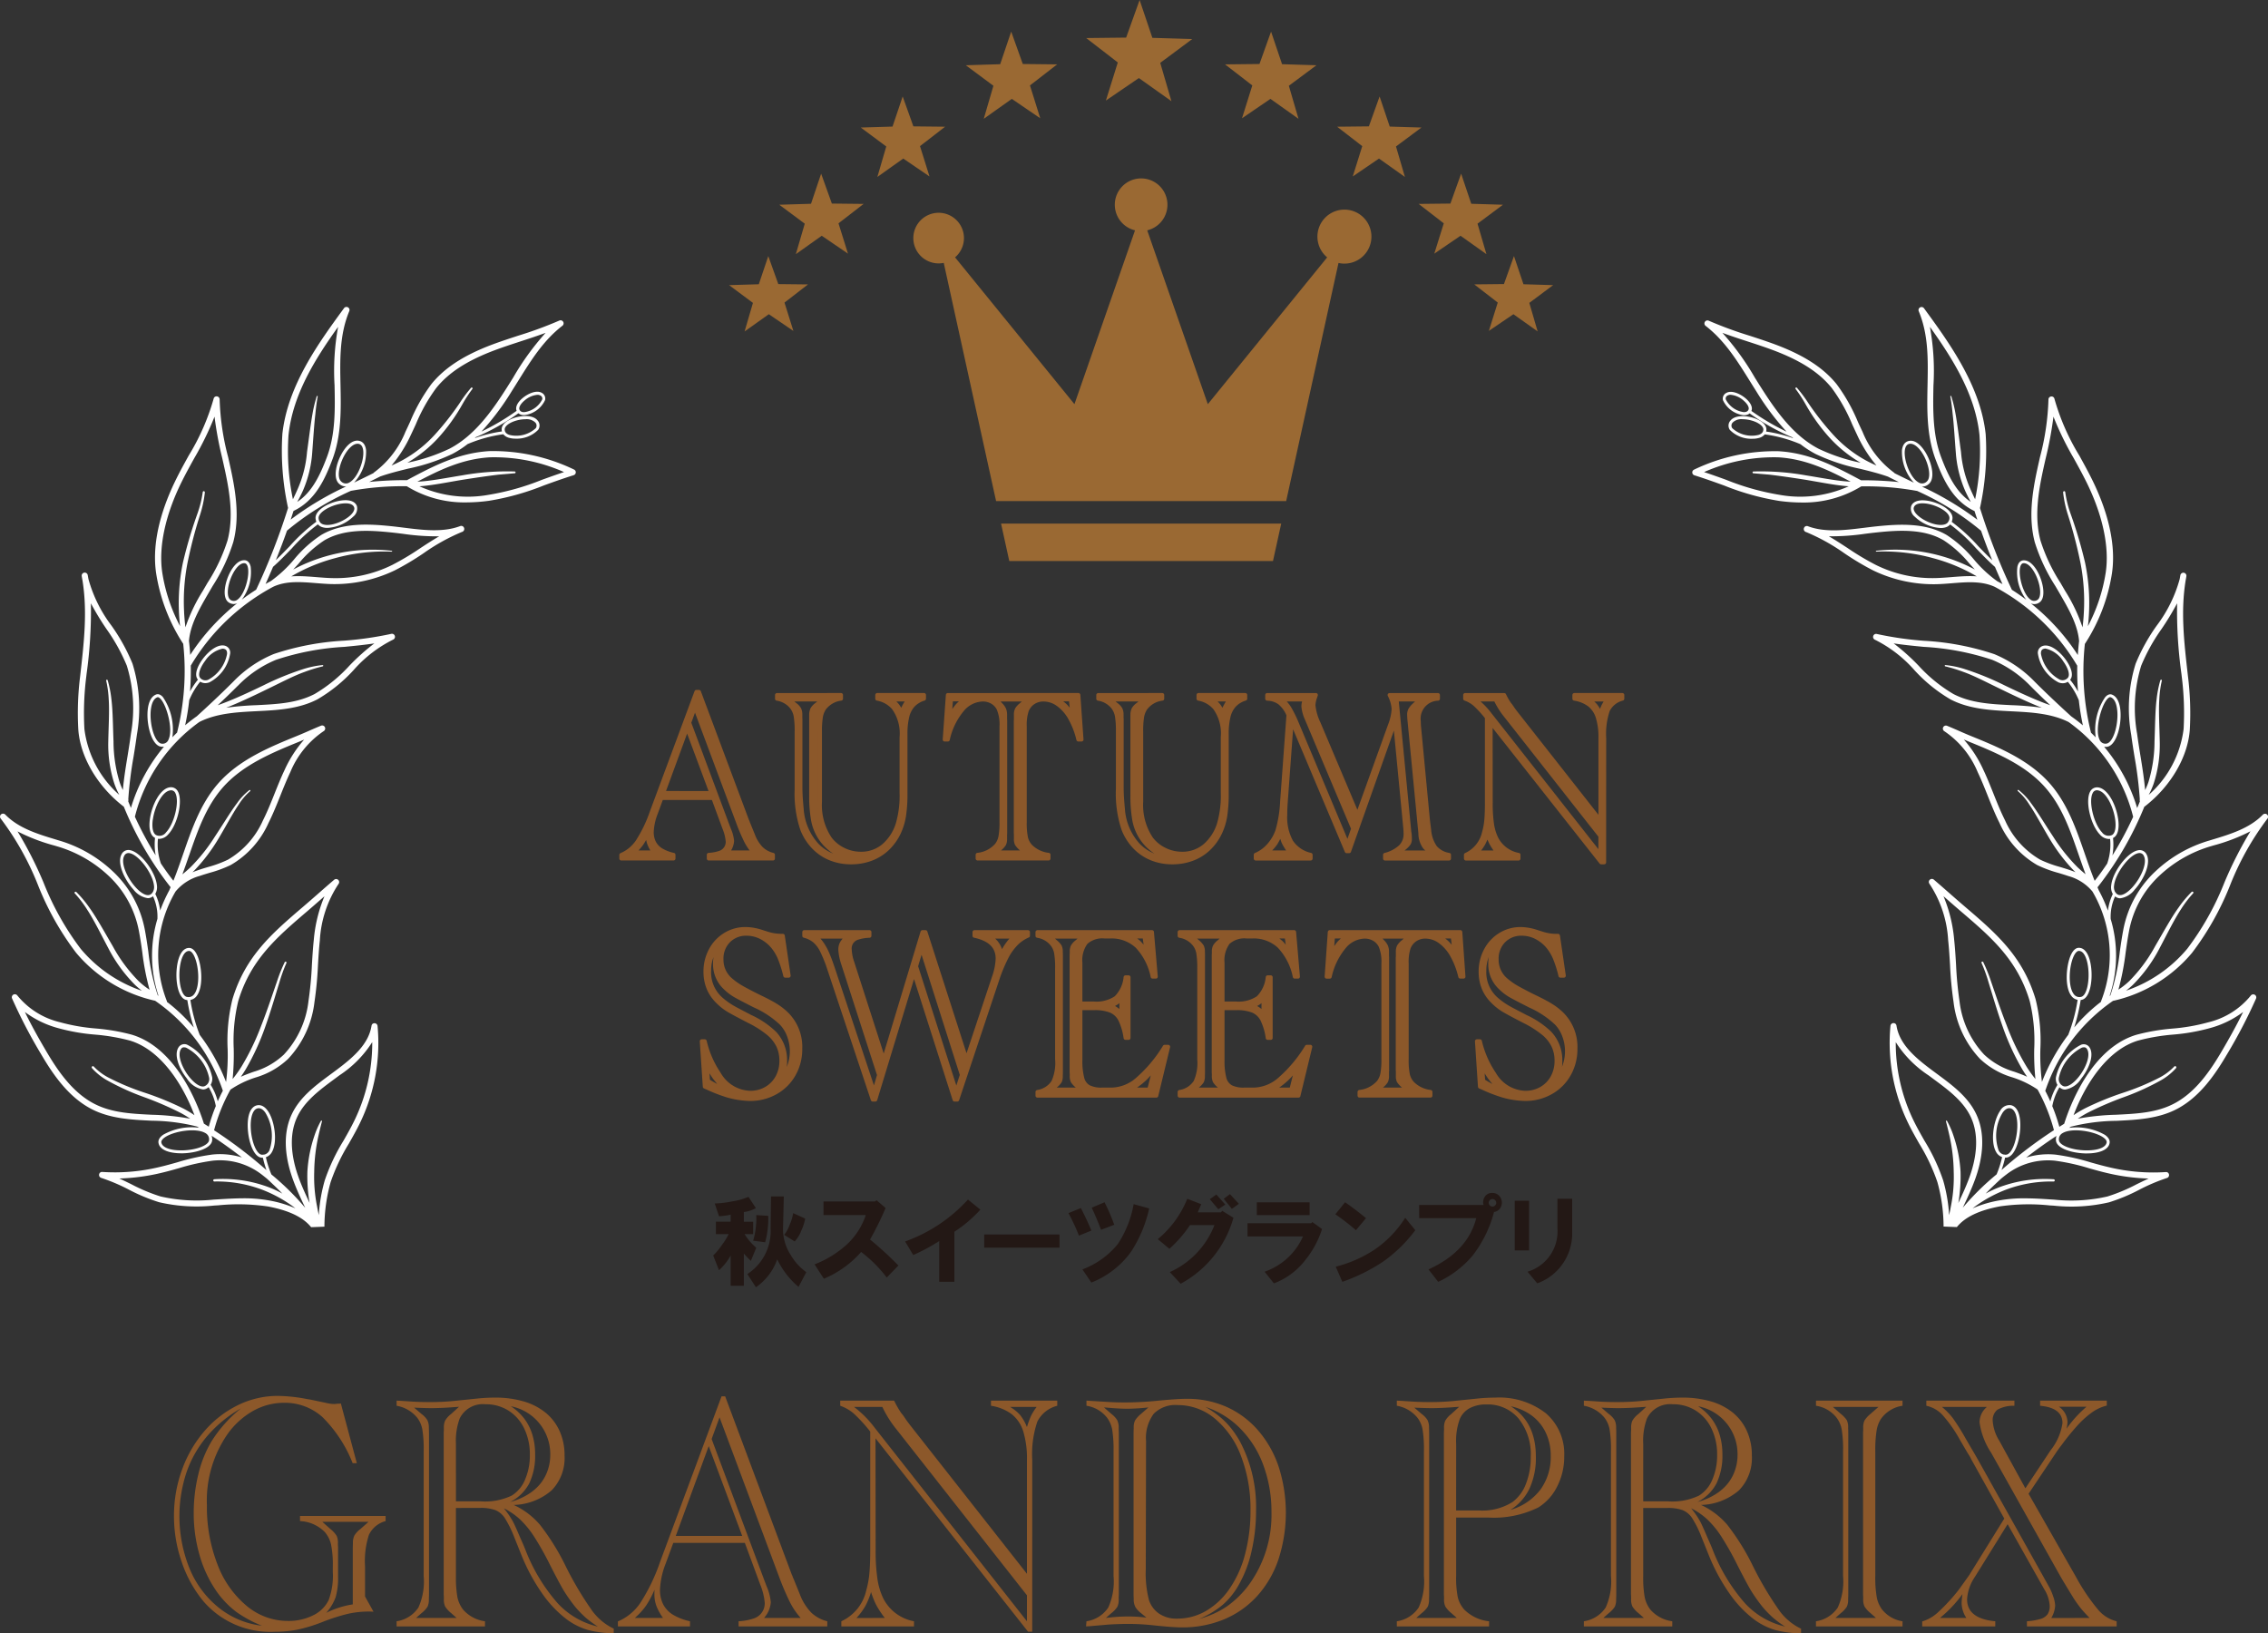 <svg xmlns="http://www.w3.org/2000/svg" width="287.377" height="206.954" viewBox="0 0 287.377 206.954">
  <rect x="0" y="0" width="287.377" height="206.954" fill="#333333" stroke="none"/>
  <g id="titile" transform="translate(-218.85 -103.202)">
    <path id="パス_1419" data-name="パス 1419" d="M252.8,292.906c2.657.5,4.452,1.361,5.473,2.625q.814-.026,1.685-.066a21.153,21.153,0,0,1,.787-5.644,24.24,24.24,0,0,1,2.3-4.865c.474-.835.966-1.7,1.395-2.58a23.237,23.237,0,0,0,2.249-12.338.387.387,0,0,0-.373-.35.37.37,0,0,0-.391.326c-.375,2.388-2.441,4.106-4.526,5.661l-.632.468c-1.927,1.423-3.92,2.893-4.951,5.091-1.332,2.828-.653,6.052.153,8.26.453,1.244,1.01,2.433,1.557,3.584a33.35,33.35,0,0,0-4.286-4.226,12.743,12.743,0,0,1-.7-2.185,1.389,1.389,0,0,0,.775-.674c.739-1.308.32-3.994-.526-5.193-.5-.705-1.009-.781-1.356-.713-.826.158-1.272,1.25-1.188,2.921.088,1.761.765,3.634,1.75,3.719.046,0,.091.006.134.006l.034,0a13.126,13.126,0,0,0,.451,1.57,57.43,57.43,0,0,0-6.639-5.05,22.417,22.417,0,0,1,2.076-5.15,12.388,12.388,0,0,1,3.2-1.543,10.178,10.178,0,0,0,4.1-2.348,12.623,12.623,0,0,0,3.344-7.2,45.948,45.948,0,0,0,.444-4.675c.062-1.033.126-2.1.239-3.145a14.347,14.347,0,0,1,2.373-7.159.382.382,0,0,0-.049-.51.386.386,0,0,0-.512-.012c-.679.582-1.323,1.146-1.968,1.713s-1.286,1.127-1.961,1.705c-3.927,3.361-7.321,6.262-8.96,11.729a21.864,21.864,0,0,0-.606,6.316,27,27,0,0,1-.2,4.165,24.8,24.8,0,0,0-3.335-5.969,20.385,20.385,0,0,1-1.185-4.429,1.269,1.269,0,0,0,.792-.5c.888-1.148.656-3.886.066-5.172-.268-.587-.608-.9-.983-.92a.372.372,0,0,0-.041,0c-.8,0-1.375.928-1.552,2.5-.207,1.816.194,3.9,1.2,4.091.043.009.086.014.129.019a23.485,23.485,0,0,0,.819,3.478,21.524,21.524,0,0,0-3.4-3.254.372.372,0,0,0-.027-.138A15.935,15.935,0,0,1,241.094,253a6.036,6.036,0,0,1,3.082-1.979c.4-.141.817-.263,1.227-.388a15.327,15.327,0,0,0,2.7-1,11.583,11.583,0,0,0,4.765-5.312c.572-1.137,1.05-2.332,1.513-3.489.391-.98.8-2,1.257-2.962a11.615,11.615,0,0,1,4.227-5.193.385.385,0,0,0-.344-.687c-.571.234-1.048.443-1.528.653s-.936.41-1.489.636c-3.468,1.415-7.4,3.019-10.068,6.1-2.185,2.526-3.284,5.708-4.349,8.785-.4,1.15-.8,2.328-1.267,3.471-.536-.677-1.065-1.41-1.583-2.185a7.306,7.306,0,0,1-.371-3.133,1.227,1.227,0,0,0,.171.014,1.579,1.579,0,0,0,1.119-.561c1.192-1.236,1.88-4.227,1.248-5.426a.991.991,0,0,0-1.1-.536c-1.2.22-2.212,2.245-2.458,3.993-.174,1.231.054,2.1.626,2.391l.023.01a7.759,7.759,0,0,0,.078,2.216,43.959,43.959,0,0,1-2.631-4.895,21.136,21.136,0,0,1,8.185-12.017l.015-.005c2.21-1.1,4.775-1.225,7.256-1.352,2.6-.129,5.3-.265,7.676-1.5a19.525,19.525,0,0,0,4.594-3.721,16.334,16.334,0,0,1,4.991-3.843.386.386,0,0,0,.218-.476.381.381,0,0,0-.459-.254,42.863,42.863,0,0,1-5.983.862,33.78,33.78,0,0,0-8.9,1.692,15.164,15.164,0,0,0-5.112,3.486c-1.686,1.69-3.354,3.233-4.635,4.4q-.764.538-1.478,1.141a30.731,30.731,0,0,0,.517-3.184,9.427,9.427,0,0,1,1.393-2.343,1.159,1.159,0,0,0,.638.187,1.542,1.542,0,0,0,.53-.1,5,5,0,0,0,2.617-3.6.9.9,0,0,0-.457-.962c-.925-.47-2.224.531-3.04,1.645-.626.852-1.1,1.97-.578,2.578a9.73,9.73,0,0,0-1,1.492c.084-1.089.115-2.192.094-3.29a.444.444,0,0,0,.051-.066,26.854,26.854,0,0,1,10.436-9.929l.005,0c1.645-.743,3.474-.593,5.4-.438.638.05,1.276.1,1.9.12a17.632,17.632,0,0,0,8.087-1.752,34.029,34.029,0,0,0,3.643-2.175,25.106,25.106,0,0,1,4.8-2.665l.079-.028a.386.386,0,0,0,.226-.5.379.379,0,0,0-.493-.228h0l-.07.027c-2.16.79-4.658.478-7.078.173-.538-.066-1.071-.132-1.594-.187-2.866-.293-6.144-.472-8.843,1.1a15.264,15.264,0,0,0-3.451,3.1,16.179,16.179,0,0,1-2.957,2.759c-.224.119-.447.239-.668.364q.492-1.082.95-2.175c.739-.642,1.574-1.5,2.382-2.342a22.256,22.256,0,0,1,3.3-3.041,1.213,1.213,0,0,0,.513.346,2.068,2.068,0,0,0,.69.107,5.191,5.191,0,0,0,3.274-1.429,1.3,1.3,0,0,0,.466-1.34c-.255-.683-1.168-.907-2.445-.619-1.438.333-2.876,1.242-2.792,2.191a1.472,1.472,0,0,0,.1.412,22.541,22.541,0,0,0-3.377,3.1c-.59.611-1.193,1.234-1.759,1.772q.751-1.844,1.418-3.741h0a34.551,34.551,0,0,1,8.115-5.05.3.3,0,0,0,.066-.007,36.158,36.158,0,0,1,7-.567,13.912,13.912,0,0,0,7.533,2.046,21.463,21.463,0,0,0,2.891-.207,32.531,32.531,0,0,0,6.95-1.946c1.17-.423,2.383-.86,3.764-1.295a.384.384,0,0,0,.037-.721,23.622,23.622,0,0,0-10.706-2.33c-3.96.233-7.119,1.9-10.452,3.683a43.464,43.464,0,0,0-4.787.227q.706-.345,1.389-.692c1.17-.411,2.384-.708,3.563-1a24.356,24.356,0,0,0,5.591-1.862,12.79,12.79,0,0,0,1.926-1.245,17.639,17.639,0,0,1,4.526-1.247,1.346,1.346,0,0,0,.675.436,2.981,2.981,0,0,0,.886.121,3.8,3.8,0,0,0,2.86-1.121.954.954,0,0,0-.092-1.2c-.559-.688-1.962-.66-3.059-.269-.919.324-1.473.845-1.479,1.4a1.072,1.072,0,0,0,.034.276,18.089,18.089,0,0,0-3.44.845l.128-.119a26.96,26.96,0,0,0,5.4-3.03,1,1,0,0,0,.686.232l.1,0a3.338,3.338,0,0,0,2.594-1.9.81.81,0,0,0-.437-.928c-.644-.365-1.718.083-2.449.706-.62.533-.894,1.108-.733,1.545,0,.013.012.024.017.037a29.716,29.716,0,0,1-4.457,2.627,32.99,32.99,0,0,0,3.834-5.112c.282-.444.561-.89.837-1.334,1.636-2.619,3.178-5.1,5.578-6.954a.385.385,0,0,0-.4-.655,49.781,49.781,0,0,1-5.17,1.9c-1.1.359-2.245.732-3.354,1.148-3.58,1.352-6.022,2.944-7.688,5.016a22.3,22.3,0,0,0-2.672,4.738c-.194.424-.39.847-.591,1.265a12.022,12.022,0,0,1-3.956,5.149.38.38,0,0,0-.11.108c-.658.33-1.334.658-2.02.989l-.425.206a5.785,5.785,0,0,0,1.515-4.107c-.093-.808-.5-1.081-.819-1.165-.947-.26-1.831.765-2.365,1.793-.683,1.315-.979,2.985-.228,3.636a1.261,1.261,0,0,0,.832.339c.018,0,.036,0,.054,0a38.189,38.189,0,0,0-7.027,4.2c.122-.366.24-.735.358-1.1,2.775-1.31,4-4.064,4.938-6.549,1.144-3.044,1.08-6.259,1.018-9.367-.068-3.3-.13-6.415,1.11-9.4a.385.385,0,0,0-.666-.376c-3.188,4.366-7.153,9.8-7.812,15.95a33.745,33.745,0,0,0,.723,9.359,81.773,81.773,0,0,1-4.045,10.361q-.934.594-1.821,1.263a5.788,5.788,0,0,0,1.124-4.191c-.138-.6-.459-.764-.7-.8-.966-.113-1.791,1.1-2.208,2.192-.459,1.212-.6,2.652.113,3.136a1.152,1.152,0,0,0,.648.214,1.078,1.078,0,0,0,.445-.1,27.689,27.689,0,0,0-5.956,6.55q-.054-.9-.158-1.78c.184-2.083,1.313-4.039,2.406-5.933l.6-1.028a22.786,22.786,0,0,0,2.608-5.552c.811-3.062.333-6.227-.3-9.193-.115-.532-.235-1.065-.355-1.6a32.031,32.031,0,0,1-1.071-7.287.385.385,0,0,0-.339-.386.373.373,0,0,0-.421.292,28.758,28.758,0,0,1-3.162,7.21c-.529.96-1.077,1.951-1.59,2.989-1.523,3.07-3.2,7.643-2.524,11.992a22.8,22.8,0,0,0,3.422,8.872,32.254,32.254,0,0,1-.781,11.245q-.3.289-.592.59a7.317,7.317,0,0,0-1.2-5.086c-.354-.4-.662-.406-.85-.333-1.08.393-1.233,2.217-1.035,3.658s.8,2.9,1.7,2.964a1.172,1.172,0,0,0,.118,0,1.371,1.371,0,0,0,.2-.015,21.848,21.848,0,0,0-4.187,7.767c-.118-.28-.234-.561-.344-.84v-.019a.333.333,0,0,0,.009-.23,49.625,49.625,0,0,1,.666-5.387c.153-.941.3-1.88.427-2.823a19.043,19.043,0,0,0-.562-8.986,24,24,0,0,0-2.661-4.812,17.433,17.433,0,0,1-2.923-5.917q-.039-.24-.085-.48a.385.385,0,0,0-.76.126c.025.161.052.323.085.483.648,3.958.211,7.8-.248,11.855l-.03.271a37.616,37.616,0,0,0-.243,6.815c.237,3.464,2.417,7.193,5.691,9.73a.352.352,0,0,0,.07.043,42.113,42.113,0,0,0,5.937,10.219c-.042.1-.083.192-.126.287a.373.373,0,0,0-.024.07,18.953,18.953,0,0,0-1.174,2.6,6.624,6.624,0,0,0-.618-2.111,1.7,1.7,0,0,0,.2-1.122c-.192-1.715-2.048-4.148-3.369-4.413a.966.966,0,0,0-1.108.521c-.593,1.076.317,3.147,1.5,4.449a2.8,2.8,0,0,0,1.831,1.108.943.943,0,0,0,.4-.085,1.342,1.342,0,0,0,.26-.155,6.228,6.228,0,0,1,.557,2.859,16.248,16.248,0,0,0,.133,9.748l-.089-.059a26.267,26.267,0,0,1-1.2-5.543c-.126-.886-.258-1.8-.429-2.7a13.56,13.56,0,0,0-4.122-7.513,16.836,16.836,0,0,0-6.8-3.873l-.3-.092c-2.354-.71-4.788-1.445-6.476-3.184a.389.389,0,0,0-.534-.017.383.383,0,0,0-.038.533,35.624,35.624,0,0,1,4.713,8.4,36.089,36.089,0,0,0,4.829,8.588,18.218,18.218,0,0,0,9.986,6.082.189.189,0,0,0,.024,0,22.606,22.606,0,0,1,8.575,11.359.336.336,0,0,0,.019.044c-.223.424-.44.877-.647,1.345a7.571,7.571,0,0,0-.9-2.094,1.53,1.53,0,0,0,.2-.925,6,6,0,0,0-3.188-4.157.883.883,0,0,0-1.02.251c-.717.926-.041,2.734,1,4.042a3.014,3.014,0,0,0,2.032,1.383.963.963,0,0,0,.414-.091,1.454,1.454,0,0,0,.306-.2,7.178,7.178,0,0,1,.91,2.391,22.6,22.6,0,0,0-.894,2.616c-.2-.128-.407-.257-.614-.386-.7-2.227-3.413-9.555-9.144-11.272a25.7,25.7,0,0,0-4.554-.785,24.264,24.264,0,0,1-4.538-.792,9.909,9.909,0,0,1-5.414-3.4.391.391,0,0,0-.5-.094.383.383,0,0,0-.158.483,64.6,64.6,0,0,0,3.67,7.048c1.524,2.6,3.478,5.454,6.41,6.969,2.35,1.216,5.034,1.348,7.629,1.473a24.369,24.369,0,0,1,5.731.738l.248.151a7.34,7.34,0,0,0-4.519.875c-.584.4-.659.787-.617,1.039.157.98,1.55,1.325,2.88,1.325.077,0,.153,0,.23,0,1.714-.051,3.589-.638,3.689-1.628a1.344,1.344,0,0,0-.067-.593c1.4.922,2.679,1.845,3.841,2.75a9.372,9.372,0,0,0-3.757-.371,27.792,27.792,0,0,0-4.438.986c-.783.22-1.566.439-2.358.619a24.039,24.039,0,0,1-7.137.6.367.367,0,0,0-.406.314.384.384,0,0,0,.267.439,23.613,23.613,0,0,1,3.5,1.486,22.7,22.7,0,0,0,3.826,1.594,21.1,21.1,0,0,0,7,.424l.5-.029A25.675,25.675,0,0,1,252.8,292.906Zm3.89-3.675c-.753-2.07-1.4-5.079-.179-7.669.951-2.021,2.863-3.433,4.712-4.8l.636-.472a14.036,14.036,0,0,0,4.157-4.208,22.457,22.457,0,0,1-2.27,9.954c-.418.86-.9,1.713-1.372,2.539A24.565,24.565,0,0,0,260,289.6a20.3,20.3,0,0,0-.754,4.405c-.066-.3-.138-.648-.207-1.044a18.784,18.784,0,0,1-.375-4.416,22.061,22.061,0,0,1,.5-4.428c.266-1.194.486-2,.486-2a.077.077,0,0,0-.036-.084.073.073,0,0,0-.1.03,10.93,10.93,0,0,0-.834,1.916,17.1,17.1,0,0,0-.881,4.534,20.15,20.15,0,0,0,.279,3.945C257.588,291.418,257.092,290.34,256.686,289.23Zm-4.422-2.9a.154.154,0,0,0-.049.018,1.081,1.081,0,0,1-.193,0c-.662-.058-1.317-1.624-1.4-3.354-.069-1.417.274-2.409.879-2.522.418-.091.763.258.973.557a5.616,5.616,0,0,1,.506,4.777.973.973,0,0,1-.634.525A.165.165,0,0,0,252.265,286.327Zm-3.8-13.358a21.262,21.262,0,0,1,.572-6.094c1.576-5.251,4.888-8.082,8.723-11.363.68-.582,1.323-1.146,1.968-1.712l.232-.2a18.249,18.249,0,0,0-1.351,5.509c-.113,1.059-.179,2.138-.241,3.18a45.509,45.509,0,0,1-.435,4.6,11.89,11.89,0,0,1-3.122,6.773,9.4,9.4,0,0,1-3.824,2.175c-.528.189-1.065.383-1.622.634.194-.278.405-.6.622-.957a30.709,30.709,0,0,0,2.469-5.372c.717-2.02,1.311-4.072,1.785-5.6a19.337,19.337,0,0,1,.9-2.49.122.122,0,0,0-.057-.159.12.12,0,0,0-.16.056,19.827,19.827,0,0,0-.995,2.489c-.527,1.514-1.189,3.539-1.966,5.515a31.269,31.269,0,0,1-2.513,5.223,15.31,15.31,0,0,1-1.127,1.579A31.674,31.674,0,0,0,248.465,272.969Zm-5.938-6.619c-.672-.128-1.1-1.876-.9-3.668.119-1.046.488-2.154,1.173-2.154h.026c.215.009.453.263.651.7.6,1.313.713,3.824-.02,4.773A.868.868,0,0,1,242.526,266.349Zm.283-17.924c1.089-3.147,2.117-6.12,4.2-8.533,2.546-2.945,6.387-4.511,9.776-5.893l.6-.252a15.488,15.488,0,0,0-2.456,3.8c-.471.988-.881,2.016-1.279,3.007-.455,1.143-.926,2.321-1.484,3.429a10.833,10.833,0,0,1-4.43,4.974,14.757,14.757,0,0,1-2.562.945c-.421.126-.843.252-1.259.4-.24.083-.467.169-.684.259.068-.066.138-.133.209-.2a22.2,22.2,0,0,0,3.079-4.048c.945-1.579,1.8-3.195,2.565-4.32a7.509,7.509,0,0,1,1.46-1.714.088.088,0,0,0,.014-.118.084.084,0,0,0-.117-.012,7.743,7.743,0,0,0-1.582,1.682c-.835,1.106-1.771,2.688-2.781,4.2a22.345,22.345,0,0,1-3.08,3.878c-.39.374-.751.678-1.042.909C242.26,250.013,242.538,249.213,242.809,248.426Zm6.152-21.471a14.353,14.353,0,0,1,4.844-3.312A33.166,33.166,0,0,1,262.5,222c1.3-.128,2.562-.252,3.783-.437a26.936,26.936,0,0,0-3.169,2.834,19.05,19.05,0,0,1-4.406,3.582c-2.231,1.154-4.724,1.28-7.362,1.411a38.477,38.477,0,0,0-3.84.324l.034-.013c1.392-.54,3.2-1.377,4.968-2.244,1.78-.85,3.511-1.779,4.9-2.266a19.5,19.5,0,0,1,2.337-.72.084.084,0,0,0,.063-.089.081.081,0,0,0-.09-.072,11.868,11.868,0,0,0-2.436.507,36.4,36.4,0,0,0-5.05,2.061c-1.777.86-3.56,1.676-4.931,2.2-.313.12-.6.228-.866.323C247.239,228.645,248.1,227.819,248.961,226.954Zm-4.156-3.13a3.582,3.582,0,0,1,2.23-1.6.75.75,0,0,1,.337.076c.179.089.261.288.245.593a4.679,4.679,0,0,1-2.367,3.259.863.863,0,0,1-1.029-.216C243.9,225.59,244.145,224.724,244.805,223.824Zm23.682-14a21.429,21.429,0,0,0-12.134,2.19c-.124.062-.242.123-.356.182.235-.251.465-.5.693-.755a14.456,14.456,0,0,1,3.269-2.951c2.5-1.457,5.633-1.28,8.377-1,.518.052,1.045.118,1.579.184a29.433,29.433,0,0,0,4.579.316c-.815.471-1.6.984-2.372,1.489a33.87,33.87,0,0,1-3.561,2.129,16.115,16.115,0,0,1-7.725,1.673c-.615-.017-1.24-.068-1.865-.119-.785-.062-1.581-.126-2.369-.126-.285,0-.568.009-.85.029a22.231,22.231,0,0,1,5.517-2.3,23.506,23.506,0,0,1,7.209-.831.058.058,0,0,0,.059-.051A.057.057,0,0,0,268.487,209.826Zm-6.775-5.9a4.242,4.242,0,0,1,.922-.115c.511,0,.945.134,1.08.495.129.343-.184.732-.38.936-.819.835-2.621,1.564-3.563,1.227a.8.8,0,0,1-.389-.276.188.188,0,0,0-.02-.064.182.182,0,0,0-.053-.059,1.049,1.049,0,0,1-.094-.361C259.153,205.016,260.482,204.216,261.712,203.93Zm19.2-5.945a21.848,21.848,0,0,1,9.4,1.87c-1,.332-1.91.661-2.8.982a31.861,31.861,0,0,1-6.792,1.907,14.877,14.877,0,0,1-8.733-1.089c.3-.019.646-.049,1.035-.1,1.251-.146,2.879-.465,4.507-.736,1.63-.256,3.258-.49,4.487-.636l2.056-.174a.114.114,0,0,0,0-.227,32.231,32.231,0,0,0-6.629.484c-1.641.263-3.265.572-4.484.706-.479.059-.9.088-1.226.1C274.642,199.537,277.49,198.188,280.911,197.985Zm3.106-4.575a4.444,4.444,0,0,1,1.424-.25,1.566,1.566,0,0,1,1.216.4.567.567,0,0,1,.07.741,3.651,3.651,0,0,1-3.315.849c-.414-.129-.621-.367-.618-.706C282.8,194.078,283.279,193.672,284.018,193.41Zm1.268-2.6a2.877,2.877,0,0,1,1.658-.745.7.7,0,0,1,.354.081.426.426,0,0,1,.254.506,2.976,2.976,0,0,1-2.246,1.607c-.487.037-.608-.241-.642-.333C284.566,191.658,284.811,191.219,285.286,190.809Zm-14.344,4.263c.2-.423.4-.85.595-1.278a21.744,21.744,0,0,1,2.575-4.579c1.573-1.959,3.913-3.476,7.357-4.775,1.091-.412,2.226-.781,3.321-1.139,1.054-.342,2.129-.694,3.19-1.088a33.32,33.32,0,0,0-4.1,5.655c-.277.442-.553.887-.835,1.329-1.812,2.84-4.018,6.013-7.236,7.693a23.047,23.047,0,0,1-5.344,1.78,16.664,16.664,0,0,0,3.893-3.128,23.324,23.324,0,0,0,3.062-4.249,17.193,17.193,0,0,1,1.274-1.957.132.132,0,0,0,0-.169.113.113,0,0,0-.16.009,17.638,17.638,0,0,0-1.428,1.914,35.808,35.808,0,0,1-3.181,4.047,16.031,16.031,0,0,1-3.982,3.159,14.36,14.36,0,0,1-1.489.725A16.819,16.819,0,0,0,270.943,195.072Zm-8.855,5.981c-.575-.495-.289-2,.315-3.164.528-1.013,1.192-1.622,1.748-1.622a.721.721,0,0,1,.183.023c.3.081.481.361.535.835.144,1.252-.7,3.484-1.759,4.052A.834.834,0,0,1,262.088,201.053Zm-6.677-5.936c.548-5.119,3.393-9.626,6.278-13.663a30.859,30.859,0,0,0-.45,7.419c.06,3.035.124,6.175-.969,9.081-.955,2.546-1.995,4.515-3.76,5.682.192-.341.446-.82.715-1.414a14.694,14.694,0,0,0,1.184-4.849c.136-1.788.242-3.566.4-4.892.123-1.329.292-2.205.292-2.205a.063.063,0,0,0-.043-.07.061.061,0,0,0-.076.042,17.1,17.1,0,0,0-.531,2.182c-.237,1.325-.453,3.107-.7,4.871a14.513,14.513,0,0,1-1.16,4.645c-.241.554-.461,1.017-.63,1.357A29.985,29.985,0,0,1,255.41,195.117Zm-7.37,20.918c-.448-.3-.435-1.453.032-2.678.366-.963,1.043-1.955,1.7-1.955a.671.671,0,0,1,.091.006q.277.042.386.508c.258,1.106-.4,3.459-1.322,4.108A.729.729,0,0,1,248.04,216.035Zm-5.863,1.589a25.41,25.41,0,0,1,.424-6.238,56.621,56.621,0,0,1,1.594-6.112,14.309,14.309,0,0,0,.608-2.842.146.146,0,0,0-.119-.156.134.134,0,0,0-.148.119,13.977,13.977,0,0,1-.69,2.771,57.116,57.116,0,0,0-1.81,6.107,25.209,25.209,0,0,0-.372,8.108,21.631,21.631,0,0,1-2.252-6.757c-.5-3.239.373-7.334,2.454-11.533.506-1.022,1.05-2.006,1.575-2.958a38.868,38.868,0,0,0,2.588-5.3,45.976,45.976,0,0,0,.978,5.264q.181.8.354,1.59c.617,2.872,1.082,5.93.313,8.834a22.255,22.255,0,0,1-2.53,5.36l-.6,1.032a21.323,21.323,0,0,0-2.2,4.61C242.287,219.045,242.219,218.4,242.177,217.624Zm-2.834,16.644c-.58-.044-1.149-1.15-1.351-2.633-.186-1.355-.019-2.949.787-3.244.131-.057.315.094.437.229.787.887,1.595,3.877.975,5.147A.791.791,0,0,1,239.342,234.268Zm-4.926,5.88a9.066,9.066,0,0,1-.418-1.01,17.831,17.831,0,0,1-.77-5.152c-.079-1.926-.082-3.888-.267-5.348a13.6,13.6,0,0,0-.473-2.4.107.107,0,0,0-.119-.073.1.1,0,0,0-.07.118,13.377,13.377,0,0,1,.322,2.385c.1,1.444-.018,3.372-.057,5.329a15.978,15.978,0,0,0,.782,5.371,9.562,9.562,0,0,0,.617,1.392,13.324,13.324,0,0,1-4.423-8.35,36.925,36.925,0,0,1,.241-6.675l.03-.271a57.707,57.707,0,0,0,.553-8.981,33.894,33.894,0,0,0,1.968,3.25,23.5,23.5,0,0,1,2.582,4.652,18.358,18.358,0,0,1,.521,8.621c-.122.936-.273,1.869-.423,2.8C234.781,237.229,234.549,238.683,234.416,240.148Zm3.8,3.717c.23-1.622,1.148-3.486,2.149-3.668a.582.582,0,0,1,.7.337c.548,1.043-.127,3.879-1.184,4.976a1.015,1.015,0,0,1-1.242.344C238.23,245.652,238.07,244.889,238.213,243.865Zm-.008,9.225h0a.192.192,0,0,0-.095.123.9.9,0,0,1-.28.2c-.421.181-1.1-.173-1.791-.935-1.1-1.209-1.944-3.1-1.452-4h0a.577.577,0,0,1,.53-.35.787.787,0,0,1,.17.018c1.147.232,2.893,2.556,3.063,4.078A1.317,1.317,0,0,1,238.205,253.09Zm-9.878.157a14.083,14.083,0,0,1,1.541,2.02c.842,1.275,1.743,3.108,2.709,4.934a18.761,18.761,0,0,0,3.369,4.624,10.878,10.878,0,0,0,.88.755,17.458,17.458,0,0,1-7.754-5.312,35.486,35.486,0,0,1-4.716-8.409,49.252,49.252,0,0,0-3.293-6.476,23.423,23.423,0,0,0,4.7,1.8l.3.09a16.1,16.1,0,0,1,6.5,3.7,12.808,12.808,0,0,1,3.891,7.093c.168.882.3,1.772.422,2.663a32.566,32.566,0,0,0,.917,4.719,9.757,9.757,0,0,1-1.39-1.1,19.48,19.48,0,0,1-3.287-4.445c-1.031-1.761-2.024-3.58-2.937-4.842a14.36,14.36,0,0,0-1.656-1.988.148.148,0,0,0-.2-.008A.135.135,0,0,0,228.327,253.247ZM244.8,277.653c-.452.22-1.25-.258-1.983-1.184-.934-1.176-1.561-2.832-.994-3.564a.4.4,0,0,1,.345-.162.951.951,0,0,1,.263.043,5.6,5.6,0,0,1,2.916,3.817A.961.961,0,0,1,244.8,277.653Zm-14.3-2.28.018.023a7.5,7.5,0,0,0,1.839,1.491,31.27,31.27,0,0,0,4.7,2.147,41.636,41.636,0,0,1,4.674,2.014,13.2,13.2,0,0,1,1.223.739,30.821,30.821,0,0,0-4.839-.5c-2.629-.128-5.112-.251-7.313-1.389-2.759-1.425-4.63-4.174-6.1-6.675-.856-1.455-1.809-3.128-2.7-4.957a12.449,12.449,0,0,0,4.21,2.043,24.916,24.916,0,0,0,4.682.822,25.168,25.168,0,0,1,4.417.757c3.849,1.154,6.654,5.423,8.177,9.452a13.491,13.491,0,0,0-1.453-.865,37.358,37.358,0,0,0-4.783-1.961,30.76,30.76,0,0,1-4.7-1.959,7.229,7.229,0,0,1-1.82-1.378.151.151,0,0,0-.231.194Zm14.839,9.143c-.065.644-1.586,1.229-3.32,1.282-.082,0-.163,0-.241,0-1.417,0-2.382-.384-2.481-1-.041-.259.226-.5.455-.659,1.173-.8,3.967-1.219,5.115-.534A.885.885,0,0,1,245.338,284.516Zm1.1,7.49-.5.03a20.544,20.544,0,0,1-6.751-.4,22.191,22.191,0,0,1-3.695-1.545c-.5-.245-1.007-.493-1.524-.728a25.884,25.884,0,0,0,5.138-.669c.8-.184,1.6-.406,2.392-.63a27.075,27.075,0,0,1,4.314-.96A8.645,8.645,0,0,1,252,288.852c.179.135.4.314.664.527q.375.343.727.677a.189.189,0,0,0,.068.065q.622.592,1.171,1.154a13.121,13.121,0,0,0-2.364-1.029,16.474,16.474,0,0,0-6.256-.79.155.155,0,0,0-.142.15.145.145,0,0,0,.15.137,16.145,16.145,0,0,1,6.054,1.04,17.145,17.145,0,0,1,3.712,1.986c.182.131.349.256.5.375a14.722,14.722,0,0,0-3.344-1,17.679,17.679,0,0,0-3.284-.273C248.577,291.876,247.5,291.942,246.441,292.006Z" transform="translate(0 -36.838)" fill="#fff"/>
    <path id="パス_1420" data-name="パス 1420" d="M689.989,292.776l.5.029a21.1,21.1,0,0,0,7-.424,22.71,22.71,0,0,0,3.826-1.594,23.616,23.616,0,0,1,3.5-1.486.384.384,0,0,0,.267-.439.367.367,0,0,0-.406-.314,24.037,24.037,0,0,1-7.137-.6c-.793-.181-1.575-.4-2.358-.619a27.785,27.785,0,0,0-4.438-.986,9.374,9.374,0,0,0-3.758.371c1.162-.905,2.439-1.828,3.841-2.75a1.351,1.351,0,0,0-.068.593c.1.99,1.975,1.577,3.69,1.628.076,0,.153,0,.229,0,1.33,0,2.723-.344,2.88-1.325.041-.252-.033-.638-.617-1.039a7.34,7.34,0,0,0-4.519-.875l.248-.151a24.367,24.367,0,0,1,5.731-.738c2.6-.126,5.279-.258,7.63-1.473,2.932-1.515,4.885-4.374,6.41-6.969a64.7,64.7,0,0,0,3.67-7.048.384.384,0,0,0-.158-.483.39.39,0,0,0-.5.094,9.908,9.908,0,0,1-5.415,3.4,24.251,24.251,0,0,1-4.537.792,25.687,25.687,0,0,0-4.554.785c-5.732,1.717-8.445,9.045-9.145,11.272q-.311.193-.614.386a22.489,22.489,0,0,0-.894-2.616,7.2,7.2,0,0,1,.91-2.391,1.445,1.445,0,0,0,.306.2.963.963,0,0,0,.414.091,3.014,3.014,0,0,0,2.032-1.383c1.039-1.308,1.714-3.117,1-4.042a.883.883,0,0,0-1.02-.251,6,6,0,0,0-3.188,4.157,1.534,1.534,0,0,0,.2.925,7.588,7.588,0,0,0-.9,2.094c-.206-.468-.423-.921-.646-1.345a.331.331,0,0,0,.019-.044,22.6,22.6,0,0,1,8.575-11.359.206.206,0,0,0,.024,0,18.219,18.219,0,0,0,9.985-6.082,36.072,36.072,0,0,0,4.829-8.588,35.611,35.611,0,0,1,4.713-8.4.383.383,0,0,0-.038-.533.389.389,0,0,0-.534.017c-1.688,1.739-4.122,2.475-6.476,3.184l-.3.092a16.841,16.841,0,0,0-6.8,3.873,13.562,13.562,0,0,0-4.121,7.513c-.172.9-.3,1.81-.429,2.7a26.237,26.237,0,0,1-1.2,5.543l-.089.059a16.244,16.244,0,0,0,.133-9.748,6.227,6.227,0,0,1,.557-2.859,1.328,1.328,0,0,0,.26.155.942.942,0,0,0,.4.085,2.8,2.8,0,0,0,1.831-1.108c1.184-1.3,2.095-3.373,1.5-4.449a.965.965,0,0,0-1.108-.521c-1.321.265-3.176,2.7-3.369,4.413a1.7,1.7,0,0,0,.2,1.122,6.625,6.625,0,0,0-.618,2.111,18.893,18.893,0,0,0-1.173-2.6.415.415,0,0,0-.025-.07c-.043-.095-.084-.191-.126-.287a42.111,42.111,0,0,0,5.937-10.219.338.338,0,0,0,.07-.043c3.275-2.537,5.454-6.265,5.691-9.73a37.52,37.52,0,0,0-.243-6.815l-.03-.271c-.459-4.058-.9-7.9-.248-11.855.032-.16.06-.322.084-.483a.385.385,0,0,0-.76-.126c-.031.16-.058.32-.085.48a17.415,17.415,0,0,1-2.923,5.917,23.979,23.979,0,0,0-2.661,4.812,19.044,19.044,0,0,0-.563,8.986c.124.943.275,1.882.427,2.823a49.5,49.5,0,0,1,.666,5.387.336.336,0,0,0,.01.23v.019c-.11.279-.226.56-.344.84a21.855,21.855,0,0,0-4.187-7.767,1.365,1.365,0,0,0,.2.015,1.158,1.158,0,0,0,.117,0c.9-.066,1.507-1.536,1.7-2.964s.045-3.265-1.035-3.658c-.188-.074-.5-.07-.851.333a7.319,7.319,0,0,0-1.2,5.086q-.291-.3-.592-.59a32.265,32.265,0,0,1-.781-11.245,22.807,22.807,0,0,0,3.422-8.872c.672-4.349-1-8.922-2.524-11.992-.514-1.037-1.061-2.029-1.59-2.989a28.736,28.736,0,0,1-3.162-7.21.374.374,0,0,0-.421-.292.384.384,0,0,0-.338.386,32.033,32.033,0,0,1-1.071,7.287c-.12.533-.241,1.066-.356,1.6-.638,2.966-1.116,6.132-.305,9.193a22.806,22.806,0,0,0,2.608,5.552l.6,1.028c1.094,1.894,2.222,3.85,2.406,5.933q-.1.88-.158,1.78a27.689,27.689,0,0,0-5.957-6.55,1.082,1.082,0,0,0,.445.1,1.15,1.15,0,0,0,.648-.214c.716-.484.573-1.924.114-3.136-.418-1.1-1.242-2.305-2.209-2.192-.242.036-.564.2-.7.8a5.791,5.791,0,0,0,1.125,4.191q-.885-.668-1.821-1.263a81.78,81.78,0,0,1-4.046-10.361,33.725,33.725,0,0,0,.723-9.359c-.659-6.148-4.624-11.584-7.812-15.95a.385.385,0,0,0-.667.376c1.24,2.982,1.178,6.1,1.111,9.4-.062,3.107-.126,6.322,1.018,9.367.935,2.485,2.163,5.238,4.938,6.549.117.37.236.739.358,1.1a38.184,38.184,0,0,0-7.027-4.2c.018,0,.036,0,.054,0a1.259,1.259,0,0,0,.831-.339c.752-.652.455-2.321-.227-3.636-.534-1.028-1.417-2.053-2.365-1.793-.323.084-.726.357-.819,1.165a5.782,5.782,0,0,0,1.515,4.107l-.426-.206c-.686-.331-1.362-.659-2.021-.989a.37.37,0,0,0-.11-.108,12.017,12.017,0,0,1-3.955-5.149c-.2-.418-.4-.841-.591-1.265a22.342,22.342,0,0,0-2.672-4.738c-1.665-2.072-4.108-3.664-7.688-5.016-1.109-.416-2.249-.789-3.354-1.148a49.767,49.767,0,0,1-5.169-1.9.385.385,0,0,0-.4.655c2.4,1.858,3.942,4.335,5.578,6.954.276.444.555.89.837,1.334a32.989,32.989,0,0,0,3.834,5.112,29.692,29.692,0,0,1-4.457-2.627c.006-.013.012-.024.017-.037.161-.437-.113-1.013-.733-1.545-.731-.623-1.805-1.071-2.449-.706a.81.81,0,0,0-.436.928,3.337,3.337,0,0,0,2.594,1.9l.1,0a1,1,0,0,0,.686-.232,26.932,26.932,0,0,0,5.4,3.03l.128.119a18.084,18.084,0,0,0-3.439-.845,1.075,1.075,0,0,0,.034-.276c-.006-.55-.56-1.072-1.479-1.4-1.1-.391-2.5-.419-3.059.269a.954.954,0,0,0-.091,1.2,3.8,3.8,0,0,0,2.86,1.121,2.979,2.979,0,0,0,.886-.121,1.345,1.345,0,0,0,.675-.436,17.639,17.639,0,0,1,4.526,1.247,12.788,12.788,0,0,0,1.926,1.245,24.37,24.37,0,0,0,5.591,1.862c1.179.289,2.392.586,3.563,1q.681.347,1.389.692a43.471,43.471,0,0,0-4.787-.227c-3.333-1.779-6.492-3.45-10.452-3.683a23.622,23.622,0,0,0-10.706,2.33.384.384,0,0,0,.038.721c1.381.435,2.593.872,3.764,1.295a32.531,32.531,0,0,0,6.95,1.946,21.462,21.462,0,0,0,2.891.207,13.912,13.912,0,0,0,7.532-2.046,36.15,36.15,0,0,1,7,.567.3.3,0,0,0,.067.007,34.555,34.555,0,0,1,8.114,5.05h0q.669,1.9,1.418,3.741c-.567-.538-1.17-1.162-1.759-1.772a22.517,22.517,0,0,0-3.378-3.1,1.472,1.472,0,0,0,.1-.412c.084-.949-1.354-1.858-2.793-2.191-1.277-.288-2.189-.064-2.445.619a1.3,1.3,0,0,0,.466,1.34,5.192,5.192,0,0,0,3.274,1.429,2.069,2.069,0,0,0,.69-.107,1.211,1.211,0,0,0,.512-.346,22.23,22.23,0,0,1,3.3,3.041c.809.838,1.644,1.7,2.382,2.342q.46,1.093.95,2.175c-.221-.125-.444-.245-.667-.364a16.2,16.2,0,0,1-2.957-2.759,15.253,15.253,0,0,0-3.451-3.1c-2.7-1.57-5.977-1.391-8.843-1.1-.523.055-1.056.121-1.594.187-2.42.3-4.918.617-7.078-.173l-.07-.027h0a.379.379,0,0,0-.493.228.386.386,0,0,0,.226.5l.079.028a25.083,25.083,0,0,1,4.8,2.665,34.085,34.085,0,0,0,3.644,2.175,17.631,17.631,0,0,0,8.086,1.752c.629-.019,1.266-.07,1.9-.12,1.927-.155,3.757-.3,5.4.438l.005,0a26.855,26.855,0,0,1,10.436,9.929.413.413,0,0,0,.051.066c-.021,1.1.01,2.2.094,3.29a9.733,9.733,0,0,0-1-1.492c.523-.608.048-1.726-.578-2.578-.817-1.114-2.115-2.115-3.04-1.645a.9.9,0,0,0-.457.962,4.994,4.994,0,0,0,2.617,3.6,1.542,1.542,0,0,0,.53.1,1.159,1.159,0,0,0,.638-.187,9.43,9.43,0,0,1,1.394,2.343,30.707,30.707,0,0,0,.517,3.184q-.714-.6-1.478-1.141c-1.281-1.17-2.949-2.713-4.636-4.4a15.162,15.162,0,0,0-5.111-3.486,33.779,33.779,0,0,0-8.9-1.692,42.863,42.863,0,0,1-5.983-.862.381.381,0,0,0-.459.254.386.386,0,0,0,.219.476,16.341,16.341,0,0,1,4.991,3.843,19.53,19.53,0,0,0,4.593,3.721c2.379,1.231,5.072,1.366,7.677,1.5,2.48.126,5.046.254,7.255,1.352l.015.005a21.134,21.134,0,0,1,8.186,12.017,44.052,44.052,0,0,1-2.631,4.895,7.777,7.777,0,0,0,.078-2.216l.023-.01c.573-.288.8-1.16.627-2.391-.246-1.748-1.257-3.773-2.458-3.993a.99.99,0,0,0-1.1.536c-.632,1.2.055,4.19,1.248,5.426a1.579,1.579,0,0,0,1.119.561,1.212,1.212,0,0,0,.171-.014,7.3,7.3,0,0,1-.371,3.133c-.517.774-1.047,1.508-1.583,2.185-.463-1.143-.871-2.321-1.267-3.471-1.065-3.077-2.164-6.259-4.349-8.785-2.669-3.085-6.6-4.688-10.068-6.1-.554-.226-1.022-.431-1.489-.636s-.958-.419-1.528-.653a.385.385,0,0,0-.344.687,11.619,11.619,0,0,1,4.227,5.193c.459.965.866,1.982,1.257,2.962.463,1.157.941,2.352,1.513,3.489a11.58,11.58,0,0,0,4.765,5.312,15.34,15.34,0,0,0,2.7,1c.41.124.822.247,1.227.388A6.036,6.036,0,0,1,695.382,253a15.937,15.937,0,0,1,1.117,13.83.371.371,0,0,0-.027.138,21.5,21.5,0,0,0-3.4,3.254,23.605,23.605,0,0,0,.819-3.478c.042-.005.085-.01.129-.019,1.009-.194,1.41-2.276,1.2-4.091-.177-1.57-.756-2.5-1.552-2.5a.377.377,0,0,0-.041,0c-.375.015-.714.333-.983.92-.59,1.286-.821,4.024.067,5.172a1.269,1.269,0,0,0,.792.5,20.388,20.388,0,0,1-1.186,4.429,24.8,24.8,0,0,0-3.335,5.969,27.061,27.061,0,0,1-.2-4.165,21.846,21.846,0,0,0-.606-6.316c-1.639-5.467-5.032-8.367-8.96-11.729-.675-.578-1.319-1.142-1.961-1.705s-1.289-1.131-1.968-1.713a.387.387,0,0,0-.512.012.382.382,0,0,0-.049.51,14.352,14.352,0,0,1,2.373,7.159c.113,1.041.177,2.112.239,3.145a45.938,45.938,0,0,0,.444,4.675,12.62,12.62,0,0,0,3.345,7.2,10.172,10.172,0,0,0,4.1,2.348,12.394,12.394,0,0,1,3.2,1.543,22.416,22.416,0,0,1,2.076,5.15,57.481,57.481,0,0,0-6.64,5.05,13.154,13.154,0,0,0,.452-1.57l.034,0c.043,0,.088,0,.134-.006.985-.085,1.663-1.957,1.75-3.719.084-1.671-.362-2.763-1.188-2.921a1.33,1.33,0,0,0-1.356.713c-.847,1.2-1.265,3.884-.526,5.193a1.387,1.387,0,0,0,.775.674,12.826,12.826,0,0,1-.7,2.185,33.349,33.349,0,0,0-4.286,4.226c.547-1.151,1.1-2.339,1.557-3.584.806-2.208,1.485-5.432.153-8.26-1.032-2.2-3.025-3.668-4.952-5.091l-.632-.468c-2.086-1.554-4.152-3.273-4.526-5.661a.37.37,0,0,0-.391-.326.387.387,0,0,0-.373.35,23.228,23.228,0,0,0,2.249,12.338c.429.881.921,1.744,1.394,2.58a24.248,24.248,0,0,1,2.3,4.865,21.177,21.177,0,0,1,.787,5.644q.872.041,1.685.066c1.021-1.264,2.816-2.127,5.473-2.625A25.672,25.672,0,0,1,689.989,292.776Zm-11.6-.312a20.075,20.075,0,0,0,.279-3.945,17.123,17.123,0,0,0-.88-4.534,10.925,10.925,0,0,0-.834-1.916.073.073,0,0,0-.1-.03.079.079,0,0,0-.036.084s.22.8.486,2a22.1,22.1,0,0,1,.5,4.428,18.758,18.758,0,0,1-.374,4.416c-.07.4-.142.748-.208,1.044a20.331,20.331,0,0,0-.754-4.405,24.567,24.567,0,0,0-2.368-5.025c-.468-.826-.954-1.679-1.372-2.539a22.458,22.458,0,0,1-2.269-9.954,14.031,14.031,0,0,0,4.157,4.208l.636.472c1.85,1.365,3.762,2.777,4.712,4.8,1.218,2.59.574,5.6-.179,7.669C679.384,290.34,678.888,291.418,678.392,292.463Zm5.74-6.137a.972.972,0,0,1-.634-.525,5.618,5.618,0,0,1,.505-4.777c.211-.3.556-.648.974-.557.6.113.948,1.1.879,2.522-.086,1.73-.741,3.3-1.4,3.354a1.087,1.087,0,0,1-.194,0,.151.151,0,0,0-.048-.018A.165.165,0,0,0,684.132,286.327Zm4.023-9.573a15.222,15.222,0,0,1-1.128-1.579,31.272,31.272,0,0,1-2.513-5.223c-.777-1.976-1.439-4-1.966-5.515a19.763,19.763,0,0,0-1-2.489.119.119,0,0,0-.159-.056.123.123,0,0,0-.057.159,19.36,19.36,0,0,1,.9,2.49c.473,1.524,1.068,3.576,1.785,5.6a30.673,30.673,0,0,0,2.468,5.372c.217.36.427.679.622.957-.557-.252-1.094-.445-1.622-.634a9.41,9.41,0,0,1-3.824-2.175,11.9,11.9,0,0,1-3.122-6.773,45.659,45.659,0,0,1-.435-4.6c-.062-1.042-.128-2.121-.241-3.18a18.25,18.25,0,0,0-1.352-5.509l.232.2c.646.566,1.289,1.13,1.968,1.712,3.836,3.281,7.148,6.113,8.723,11.363a21.241,21.241,0,0,1,.572,6.094A31.661,31.661,0,0,0,688.155,276.754ZM693.015,266c-.733-.949-.623-3.459-.021-4.773.2-.435.437-.689.651-.7h.026c.685,0,1.054,1.108,1.173,2.154.2,1.792-.224,3.54-.9,3.668A.867.867,0,0,1,693.015,266Zm1.5-15.188c-.292-.231-.653-.536-1.043-.909a22.343,22.343,0,0,1-3.08-3.878c-1.009-1.513-1.946-3.1-2.781-4.2a7.737,7.737,0,0,0-1.582-1.682.084.084,0,0,0-.117.012.088.088,0,0,0,.014.118,7.516,7.516,0,0,1,1.459,1.714c.767,1.125,1.62,2.741,2.565,4.32a22.248,22.248,0,0,0,3.079,4.048l.209.2c-.217-.09-.444-.176-.683-.259-.416-.143-.837-.269-1.259-.4a14.76,14.76,0,0,1-2.562-.945,10.833,10.833,0,0,1-4.43-4.974c-.559-1.108-1.03-2.287-1.485-3.429-.4-.991-.807-2.019-1.278-3.007a15.485,15.485,0,0,0-2.456-3.8l.6.252c3.389,1.382,7.23,2.948,9.777,5.893,2.087,2.413,3.115,5.386,4.2,8.533C693.938,249.213,694.216,250.013,694.513,250.809ZM690.04,229.4c-.263-.1-.553-.2-.866-.323-1.371-.526-3.155-1.342-4.931-2.2a36.393,36.393,0,0,0-5.049-2.061,11.869,11.869,0,0,0-2.437-.507.08.08,0,0,0-.089.072.084.084,0,0,0,.063.089,19.463,19.463,0,0,1,2.337.72c1.386.487,3.116,1.415,4.9,2.266,1.772.867,3.576,1.7,4.968,2.244l.034.013a38.49,38.49,0,0,0-3.84-.324c-2.639-.131-5.132-.258-7.362-1.411a19.038,19.038,0,0,1-4.406-3.582,26.982,26.982,0,0,0-3.169-2.834c1.222.184,2.481.309,3.783.437a33.173,33.173,0,0,1,8.7,1.643,14.346,14.346,0,0,1,4.844,3.312C688.378,227.819,689.236,228.645,690.04,229.4Zm2.215-3.471a.864.864,0,0,1-1.03.216,4.682,4.682,0,0,1-2.367-3.259c-.017-.305.065-.5.245-.593a.753.753,0,0,1,.337-.076,3.581,3.581,0,0,1,2.229,1.6C692.33,224.724,692.573,225.59,692.255,225.933Zm-24.318-16.045a.058.058,0,0,0,.06.051,23.507,23.507,0,0,1,7.209.831,22.238,22.238,0,0,1,5.517,2.3c-.282-.02-.565-.029-.849-.029-.789,0-1.585.064-2.369.126-.625.051-1.25.1-1.865.119a16.114,16.114,0,0,1-7.725-1.673,33.811,33.811,0,0,1-3.561-2.129c-.772-.5-1.557-1.018-2.372-1.489a29.424,29.424,0,0,0,4.579-.316c.535-.066,1.061-.132,1.579-.184,2.744-.285,5.88-.461,8.377,1a14.433,14.433,0,0,1,3.269,2.951c.229.251.459.5.693.755-.114-.059-.232-.12-.357-.182a21.426,21.426,0,0,0-12.134-2.19A.057.057,0,0,0,667.937,209.888Zm9.323-4.175a1.039,1.039,0,0,1-.094.361.179.179,0,0,0-.053.059.188.188,0,0,0-.02.064.8.8,0,0,1-.389.276c-.942.337-2.744-.391-3.563-1.227-.2-.2-.509-.593-.381-.936.134-.361.569-.495,1.08-.495a4.238,4.238,0,0,1,.922.115C675.994,204.216,677.322,205.016,677.26,205.713Zm-12.509-4.637c-.33-.013-.747-.042-1.226-.1-1.219-.134-2.844-.443-4.484-.706a32.237,32.237,0,0,0-6.629-.484.114.114,0,0,0,0,.227l2.055.174c1.229.146,2.858.38,4.488.636,1.627.271,3.256.59,4.507.736.389.05.738.081,1.035.1a14.877,14.877,0,0,1-8.733,1.089,31.866,31.866,0,0,1-6.792-1.907c-.89-.322-1.8-.651-2.8-.982a21.846,21.846,0,0,1,9.4-1.87C658.985,198.188,661.834,199.537,664.751,201.076Zm-11.07-6.631c0,.339-.2.577-.618.706a3.651,3.651,0,0,1-3.315-.849.566.566,0,0,1,.07-.741,1.565,1.565,0,0,1,1.216-.4,4.441,4.441,0,0,1,1.423.25C653.2,193.672,653.676,194.078,653.682,194.445Zm-1.871-2.52c-.034.093-.155.371-.642.333a2.975,2.975,0,0,1-2.245-1.607.427.427,0,0,1,.253-.506.707.707,0,0,1,.355-.081,2.876,2.876,0,0,1,1.658.745C651.665,191.219,651.909,191.658,651.81,191.925Zm16.207,7.1a14.46,14.46,0,0,1-1.489-.725,16.036,16.036,0,0,1-3.982-3.159,35.752,35.752,0,0,1-3.181-4.047,17.682,17.682,0,0,0-1.429-1.914.113.113,0,0,0-.16-.009.133.133,0,0,0,0,.169,17.144,17.144,0,0,1,1.275,1.957,23.327,23.327,0,0,0,3.062,4.249,16.663,16.663,0,0,0,3.893,3.128,23.047,23.047,0,0,1-5.344-1.78c-3.218-1.68-5.424-4.854-7.236-7.693-.282-.442-.559-.887-.835-1.329a33.32,33.32,0,0,0-4.1-5.655c1.061.393,2.136.746,3.19,1.088,1.1.358,2.23.727,3.321,1.139,3.444,1.3,5.783,2.816,7.357,4.775a21.768,21.768,0,0,1,2.575,4.579c.2.427.393.855.595,1.278A16.817,16.817,0,0,0,668.018,199.021Zm5.348,2.155c-1.06-.568-1.9-2.8-1.759-4.052.054-.474.235-.754.535-.835a.724.724,0,0,1,.183-.023c.556,0,1.22.609,1.748,1.622.6,1.167.89,2.669.315,3.164A.833.833,0,0,1,673.366,201.177Zm7.149,2.124c-.168-.34-.389-.8-.63-1.357a14.526,14.526,0,0,1-1.159-4.645c-.244-1.763-.461-3.546-.7-4.871a17.089,17.089,0,0,0-.531-2.182.061.061,0,0,0-.076-.042.064.064,0,0,0-.044.07s.169.876.293,2.205c.154,1.326.259,3.1.4,4.892a14.718,14.718,0,0,0,1.184,4.849c.269.594.522,1.073.715,1.414-1.766-1.167-2.805-3.136-3.761-5.682-1.093-2.905-1.029-6.045-.969-9.081a30.906,30.906,0,0,0-.45-7.419c2.885,4.037,5.73,8.544,6.278,13.663A29.986,29.986,0,0,1,680.515,203.3Zm7.03,12.723c-.927-.649-1.58-3-1.322-4.108q.109-.465.386-.508a.679.679,0,0,1,.092-.006c.66,0,1.338.992,1.7,1.955.467,1.225.479,2.375.032,2.678A.729.729,0,0,1,687.545,216.023Zm6.58,3.5a21.354,21.354,0,0,0-2.2-4.61l-.6-1.032a22.259,22.259,0,0,1-2.529-5.36c-.77-2.9-.305-5.962.313-8.834q.172-.793.354-1.59a46.113,46.113,0,0,0,.979-5.264,38.805,38.805,0,0,0,2.588,5.3c.525.952,1.069,1.937,1.575,2.958,2.082,4.2,2.953,8.294,2.454,11.533a21.606,21.606,0,0,1-2.252,6.757,25.182,25.182,0,0,0-.372-8.108,57.011,57.011,0,0,0-1.81-6.107,14,14,0,0,1-.69-2.771.135.135,0,0,0-.148-.119.145.145,0,0,0-.119.156,14.317,14.317,0,0,0,.608,2.842,56.854,56.854,0,0,1,1.594,6.112,25.4,25.4,0,0,1,.424,6.238C694.257,218.4,694.188,219.045,694.126,219.528Zm2.159,14.239c-.619-1.27.188-4.261.975-5.147.121-.135.306-.286.436-.229.806.3.974,1.889.787,3.244-.2,1.483-.771,2.589-1.351,2.633A.79.79,0,0,1,696.285,233.767Zm5.179,2.042c-.151-.933-.3-1.867-.424-2.8a18.352,18.352,0,0,1,.522-8.621,23.5,23.5,0,0,1,2.582-4.652,33.894,33.894,0,0,0,1.968-3.25,57.643,57.643,0,0,0,.553,8.981l.03.271a36.883,36.883,0,0,1,.241,6.675,13.324,13.324,0,0,1-4.423,8.35,9.514,9.514,0,0,0,.616-1.392,15.968,15.968,0,0,0,.783-5.371c-.039-1.957-.154-3.885-.057-5.329a13.357,13.357,0,0,1,.322-2.385.1.1,0,0,0-.07-.118.107.107,0,0,0-.119.073,13.591,13.591,0,0,0-.473,2.4c-.186,1.46-.188,3.422-.267,5.348a17.83,17.83,0,0,1-.77,5.152,8.962,8.962,0,0,1-.418,1.01C701.927,238.683,701.694,237.229,701.464,235.809Zm-3.624,10.046a1.015,1.015,0,0,1-1.242-.344c-1.057-1.1-1.733-3.933-1.184-4.976a.582.582,0,0,1,.7-.337c1,.182,1.919,2.045,2.149,3.668C698.405,244.889,698.245,245.652,697.84,245.855Zm.285,6.37c.17-1.522,1.916-3.847,3.063-4.078a.786.786,0,0,1,.17-.018.576.576,0,0,1,.53.35h0c.492.9-.351,2.791-1.451,4-.692.762-1.369,1.116-1.791.935a.9.9,0,0,1-.281-.2.191.191,0,0,0-.094-.123h0A1.32,1.32,0,0,1,698.125,252.225Zm10.02.831a.148.148,0,0,0-.2.008,14.382,14.382,0,0,0-1.657,1.988c-.912,1.261-1.905,3.081-2.936,4.842a19.5,19.5,0,0,1-3.287,4.445,9.754,9.754,0,0,1-1.39,1.1,32.628,32.628,0,0,0,.917-4.719c.126-.89.254-1.781.421-2.663a12.809,12.809,0,0,1,3.892-7.093,16.1,16.1,0,0,1,6.5-3.7l.3-.09a23.426,23.426,0,0,0,4.7-1.8,49.328,49.328,0,0,0-3.294,6.476,35.485,35.485,0,0,1-4.716,8.409,17.463,17.463,0,0,1-7.755,5.312,10.724,10.724,0,0,0,.88-.755,18.777,18.777,0,0,0,3.37-4.624c.965-1.825,1.867-3.658,2.709-4.934a14.083,14.083,0,0,1,1.541-2.02A.134.134,0,0,0,708.145,253.056ZM691.127,276.6a5.6,5.6,0,0,1,2.916-3.817.954.954,0,0,1,.263-.043.4.4,0,0,1,.345.162c.567.732-.059,2.388-.994,3.564-.733.926-1.531,1.4-1.983,1.184A.961.961,0,0,1,691.127,276.6Zm14.827-1.442a.151.151,0,0,0-.208.018,7.239,7.239,0,0,1-1.82,1.378,30.781,30.781,0,0,1-4.7,1.959,37.333,37.333,0,0,0-4.784,1.961,13.55,13.55,0,0,0-1.453.865c1.524-4.029,4.329-8.3,8.177-9.452a25.184,25.184,0,0,1,4.417-.757,24.927,24.927,0,0,0,4.682-.822,12.447,12.447,0,0,0,4.21-2.043c-.9,1.829-1.848,3.5-2.7,4.957-1.468,2.5-3.339,5.251-6.1,6.675-2.2,1.139-4.684,1.261-7.313,1.389a30.821,30.821,0,0,0-4.839.5,13.27,13.27,0,0,1,1.223-.739,41.63,41.63,0,0,1,4.674-2.014,31.277,31.277,0,0,0,4.7-2.147,7.5,7.5,0,0,0,1.839-1.491l.018-.023A.151.151,0,0,0,705.954,275.161Zm-14.344,8.447c1.147-.685,3.941-.265,5.115.534.229.158.5.4.455.659-.1.618-1.063,1-2.481,1-.079,0-.159,0-.241,0-1.735-.052-3.255-.637-3.32-1.282A.884.884,0,0,1,691.61,283.607Zm-4.79,8.269a17.68,17.68,0,0,0-3.284.273,14.723,14.723,0,0,0-3.344,1c.152-.118.319-.244.5-.375a17.158,17.158,0,0,1,3.712-1.986,16.149,16.149,0,0,1,6.054-1.04.145.145,0,0,0,.15-.137.155.155,0,0,0-.142-.15,16.473,16.473,0,0,0-6.256.79,13.126,13.126,0,0,0-2.365,1.029q.549-.56,1.171-1.154a.2.2,0,0,0,.069-.065q.352-.335.727-.677c.258-.213.485-.392.664-.527a8.644,8.644,0,0,1,6.18-1.745,27.05,27.05,0,0,1,4.314.96c.794.224,1.59.446,2.392.63a25.883,25.883,0,0,0,5.138.669c-.518.235-1.024.483-1.524.728a22.17,22.17,0,0,1-3.694,1.545,20.546,20.546,0,0,1-6.751.4l-.5-.03C688.976,291.942,687.9,291.876,686.82,291.876Z" transform="translate(-211.399 -36.838)" fill="#fff"/>
    <g id="グループ_105" data-name="グループ 105" transform="translate(312.687 104.725)">
      <g id="グループ_96" data-name="グループ 96" transform="translate(45.241)">
        <path id="パス_1421" data-name="パス 1421" d="M501.621,108.486l3.967.118-3.185,2.368,1.114,3.81-3.236-2.3L497,114.72l1.185-3.788-3.14-2.427,3.969-.044,1.339-3.736Z" transform="translate(-495.046 -104.725)" fill="#9a6933" stroke="#9a6933" stroke-miterlimit="10" stroke-width="1"/>
      </g>
      <g id="グループ_97" data-name="グループ 97" transform="translate(62.834 4.002)">
        <path id="パス_1422" data-name="パス 1422" d="M535.4,115.771l3.268.1-2.624,1.951.917,3.138-2.666-1.893-2.7,1.842.976-3.12-2.587-2,3.27-.036,1.1-3.078Z" transform="translate(-529.983 -112.673)" fill="#9a6933" stroke="#9a6933" stroke-miterlimit="10" stroke-width="1"/>
      </g>
      <g id="グループ_98" data-name="グループ 98" transform="translate(29.992 4.002)">
        <path id="パス_1423" data-name="パス 1423" d="M468.031,115.771l-3.268.1,2.624,1.951-.918,3.138,2.666-1.893,2.7,1.842-.976-3.12,2.586-2-3.269-.036-1.1-3.078Z" transform="translate(-464.763 -112.673)" fill="#9a6933" stroke="#9a6933" stroke-miterlimit="10" stroke-width="1"/>
      </g>
      <g id="グループ_99" data-name="グループ 99" transform="translate(77.033 12.224)">
        <path id="パス_1424" data-name="パス 1424" d="M563.043,131.781l2.932.088-2.354,1.75.823,2.815-2.393-1.7-2.424,1.653.876-2.8-2.321-1.794,2.933-.032.99-2.761Z" transform="translate(-558.183 -129.001)" fill="#9a6933" stroke="#9a6933" stroke-miterlimit="10" stroke-width="1"/>
      </g>
      <g id="グループ_100" data-name="グループ 100" transform="translate(16.685 12.224)">
        <path id="パス_1425" data-name="パス 1425" d="M441.268,131.781l-2.932.088,2.354,1.75-.823,2.815,2.392-1.7,2.424,1.653-.876-2.8,2.321-1.794-2.934-.032L442.206,129Z" transform="translate(-438.336 -129.001)" fill="#9a6933" stroke="#9a6933" stroke-miterlimit="10" stroke-width="1"/>
      </g>
      <g id="グループ_101" data-name="グループ 101" transform="translate(87.362 22.006)">
        <path id="パス_1426" data-name="パス 1426" d="M583.555,151.207l2.932.088-2.354,1.75.823,2.815-2.392-1.7-2.424,1.653.876-2.8-2.32-1.794,2.933-.032.99-2.761Z" transform="translate(-578.695 -148.427)" fill="#9a6933" stroke="#9a6933" stroke-miterlimit="10" stroke-width="1"/>
      </g>
      <g id="グループ_102" data-name="グループ 102" transform="translate(6.356 22.006)">
        <path id="パス_1427" data-name="パス 1427" d="M420.757,151.207l-2.932.088,2.354,1.75-.823,2.815,2.392-1.7,2.424,1.653-.876-2.8,2.321-1.794-2.934-.032-.99-2.761Z" transform="translate(-417.824 -148.427)" fill="#9a6933" stroke="#9a6933" stroke-miterlimit="10" stroke-width="1"/>
      </g>
      <g id="グループ_103" data-name="グループ 103" transform="translate(94.406 32.451)">
        <path id="パス_1428" data-name="パス 1428" d="M597.114,171.7l2.674.08-2.147,1.6.75,2.568L596.21,174.4,594,175.9l.8-2.553-2.116-1.636,2.675-.029.9-2.518Z" transform="translate(-592.683 -169.169)" fill="#9a6933" stroke="#9a6933" stroke-miterlimit="10" stroke-width="1"/>
      </g>
      <g id="グループ_104" data-name="グループ 104" transform="translate(0 32.451)">
        <path id="パス_1429" data-name="パス 1429" d="M407.875,171.7l-2.674.08,2.147,1.6-.751,2.568,2.181-1.549,2.21,1.507-.8-2.553,2.116-1.636-2.675-.029-.9-2.518Z" transform="translate(-405.202 -169.169)" fill="#9a6933" stroke="#9a6933" stroke-miterlimit="10" stroke-width="1"/>
      </g>
    </g>
    <g id="グループ_106" data-name="グループ 106" transform="translate(334.945 126.316)">
      <path id="パス_1430" data-name="パス 1430" d="M495.876,187.481l6.662-30.314A2.921,2.921,0,1,0,502.2,157L486.174,176.71,478,153.263a2.835,2.835,0,1,0-.2,0l-8.17,23.446L453.6,157a2.707,2.707,0,1,0-.337.165l6.662,30.314Z" transform="translate(-449.404 -147.603)" fill="#9a6933" stroke="#9a6933" stroke-miterlimit="10" stroke-width="1"/>
      <path id="パス_1431" data-name="パス 1431" d="M471.983,234.445l.823,3.745h32.609l.823-3.745Z" transform="translate(-460.613 -190.716)" fill="#9a6933" stroke="#9a6933" stroke-miterlimit="10" stroke-width="1"/>
    </g>
    <g id="グループ_107" data-name="グループ 107" transform="translate(297.572 190.865)">
      <path id="パス_1432" data-name="パス 1432" d="M386.841,289.24h-6.568l-.714,1.943a7.319,7.319,0,0,0-.51,2.354,2.88,2.88,0,0,0,.3,1.359,2.454,2.454,0,0,0,.893.941,5.186,5.186,0,0,0,1.562.6v.471h-6.618v-.456a4.677,4.677,0,0,0,2.059-1.7,17.258,17.258,0,0,0,1.817-3.78L384.7,275.79h.331l6.134,16.411a.147.147,0,0,1,.044.084,1.226,1.226,0,0,0,.051.145l.071.167.561,1.381a4.874,4.874,0,0,0,1.046,1.67,3.253,3.253,0,0,0,1.466.79v.471h-8.136v-.471a5.107,5.107,0,0,0,1.479-.289,1.446,1.446,0,0,0,.918-1.427,5.671,5.671,0,0,0-.408-1.64Zm-7.511,6.893a5.009,5.009,0,0,1-.612-1.116,3.125,3.125,0,0,1-.178-1.07q0-.258.013-.41a8.743,8.743,0,0,1-.778,1.465,6.415,6.415,0,0,1-1.033,1.131Zm7.269-7.53-3.073-8.244L380.5,288.6Zm-2.805-8.9,4.91,13.162.127.334a4.738,4.738,0,0,1,.4,1.488,2.414,2.414,0,0,1-.625,1.442h3.367a6.741,6.741,0,0,1-.995-1.465,24.725,24.725,0,0,1-.982-2.3l-5.471-14.65Z" transform="translate(-375.185 -275.79)" fill="#8c582a" stroke="#8c582a" stroke-linecap="round" stroke-linejoin="round" stroke-width="0.497"/>
      <path id="パス_1433" data-name="パス 1433" d="M422.486,276.574v.47a3.139,3.139,0,0,0-2.142,1.245,2.892,2.892,0,0,0-.414,1.108,11.426,11.426,0,0,0-.109,1.807v8.911a7.657,7.657,0,0,0,1.262,4.661,4.7,4.7,0,0,0,1.722,1.4,4.93,4.93,0,0,0,2.181.509,4.375,4.375,0,0,0,2.863-.987,5.978,5.978,0,0,0,1.817-2.778,12.731,12.731,0,0,0,.485-3.947v-7.059a5.545,5.545,0,0,0-1-3.7,3.537,3.537,0,0,0-2.079-1.169v-.47h5.93v.47a3.176,3.176,0,0,0-1.371.82,3.218,3.218,0,0,0-.746,1.442,9.265,9.265,0,0,0-.23,2.247v7.409a18.49,18.49,0,0,1-.191,2.975,7.976,7.976,0,0,1-.625,2.049,6.81,6.81,0,0,1-1.473,2.065,6.112,6.112,0,0,1-2.073,1.291,7.125,7.125,0,0,1-2.525.44,6.922,6.922,0,0,1-2.646-.493,6.139,6.139,0,0,1-2.11-1.427,6.933,6.933,0,0,1-1.441-2.254,14.232,14.232,0,0,1-.714-5.1v-7.3a11.517,11.517,0,0,0-.121-1.951,2.616,2.616,0,0,0-.478-1.116,2.957,2.957,0,0,0-1.888-1.093v-.47Zm-6.606.577.778.637a1.908,1.908,0,0,1,.535.569,1.554,1.554,0,0,1,.14.721c0,.284,0,.45.013.5v8.745q0,1.078.153,2.626a7.505,7.505,0,0,0,1.945,4.645,5.673,5.673,0,0,0,4.215,1.716,6.117,6.117,0,0,1-4.725-4.9,17.5,17.5,0,0,1-.236-3.2V279.079a1.676,1.676,0,0,1,.147-.714,1.966,1.966,0,0,1,.542-.577l.778-.637Zm15.15,0h-2.244a3.7,3.7,0,0,1,.8.7,3.94,3.94,0,0,1,.554.972A5.581,5.581,0,0,1,431.03,277.151Z" transform="translate(-394.641 -276.179)" fill="#8c582a" stroke="#8c582a" stroke-linecap="round" stroke-linejoin="round" stroke-width="0.497"/>
      <path id="パス_1434" data-name="パス 1434" d="M473.5,276.574l.4,5.647h-.408a10.308,10.308,0,0,0-1.039-2.7,5.39,5.39,0,0,0-1.53-1.753,3.133,3.133,0,0,0-1.83-.615,2.288,2.288,0,0,0-1.307.372,2.215,2.215,0,0,0-.823,1.025,5.708,5.708,0,0,0-.255,2v12.114a9.233,9.233,0,0,0,.153,1.982,2.444,2.444,0,0,0,.587,1.1,3.833,3.833,0,0,0,2.27,1.078v.471h-8.99v-.471a3.712,3.712,0,0,0,2.423-1.245,2.532,2.532,0,0,0,.472-1.078,10.049,10.049,0,0,0,.127-1.837V280.552a5.145,5.145,0,0,0-.344-2.186,2.06,2.06,0,0,0-.8-.888,2.333,2.333,0,0,0-1.237-.326,3.475,3.475,0,0,0-2.634,1.359,8.76,8.76,0,0,0-1.779,3.712h-.4l.4-5.647Zm-16.132.561-.179,2.232a9.251,9.251,0,0,1,.932-1.4,4.635,4.635,0,0,1,.995-.835Zm5.662,19.387h3.736l-.5-.441a2.866,2.866,0,0,1-.574-.622,1.478,1.478,0,0,1-.115-.668v-.5a1.523,1.523,0,0,0-.006-.167.608.608,0,0,1-.007-.091V279.838a.61.61,0,0,1,.007-.091,1.516,1.516,0,0,0,.006-.167v-.5a1.459,1.459,0,0,1,.141-.706,2.3,2.3,0,0,1,.548-.585l.727-.637h-3.928l.6.637a2.08,2.08,0,0,1,.434.615,1.781,1.781,0,0,1,.115.675v.5c.008.091.013.177.013.258v14.195c0,.081,0,.167-.013.258v.5a1.506,1.506,0,0,1-.121.683,2.541,2.541,0,0,1-.555.607Zm9.5-19.387h-1.85a4.643,4.643,0,0,1,1.135.766,6.034,6.034,0,0,1,.957,1.253Z" transform="translate(-415.579 -276.179)" fill="#8c582a" stroke="#8c582a" stroke-linecap="round" stroke-linejoin="round" stroke-width="0.497"/>
      <path id="パス_1435" data-name="パス 1435" d="M503.317,276.574v.47a3.141,3.141,0,0,0-2.143,1.245,2.9,2.9,0,0,0-.414,1.108,11.446,11.446,0,0,0-.108,1.807v8.911a7.654,7.654,0,0,0,1.262,4.661,4.7,4.7,0,0,0,1.722,1.4,4.926,4.926,0,0,0,2.18.509,4.376,4.376,0,0,0,2.863-.987,5.982,5.982,0,0,0,1.817-2.778,12.749,12.749,0,0,0,.484-3.947v-7.059a5.545,5.545,0,0,0-.995-3.7,3.538,3.538,0,0,0-2.079-1.169v-.47h5.93v.47a3.178,3.178,0,0,0-1.371.82,3.223,3.223,0,0,0-.746,1.442,9.237,9.237,0,0,0-.23,2.247v7.409a18.543,18.543,0,0,1-.191,2.975,7.973,7.973,0,0,1-.625,2.049,6.8,6.8,0,0,1-1.473,2.065,6.1,6.1,0,0,1-2.072,1.291,7.127,7.127,0,0,1-2.525.44,6.918,6.918,0,0,1-2.646-.493,6.145,6.145,0,0,1-2.111-1.427,6.95,6.95,0,0,1-1.441-2.254,14.233,14.233,0,0,1-.714-5.1v-7.3a11.516,11.516,0,0,0-.121-1.951,2.616,2.616,0,0,0-.478-1.116,2.955,2.955,0,0,0-1.887-1.093v-.47Zm-6.606.577.778.637a1.917,1.917,0,0,1,.536.569,1.554,1.554,0,0,1,.141.721c0,.284,0,.45.013.5v8.745q0,1.078.153,2.626a7.5,7.5,0,0,0,1.945,4.645,5.673,5.673,0,0,0,4.215,1.716,6.114,6.114,0,0,1-4.725-4.9,17.447,17.447,0,0,1-.236-3.2V279.079a1.661,1.661,0,0,1,.147-.714,1.96,1.96,0,0,1,.542-.577l.778-.637Zm15.15,0h-2.245a3.686,3.686,0,0,1,.8.7,3.923,3.923,0,0,1,.555.972A5.582,5.582,0,0,1,511.861,277.151Z" transform="translate(-434.77 -276.179)" fill="#8c582a" stroke="#8c582a" stroke-linecap="round" stroke-linejoin="round" stroke-width="0.497"/>
      <path id="パス_1436" data-name="パス 1436" d="M546.66,296.371h-.306l-6.963-16.5-.753,10.277q-.063.85-.063,1.609a6.4,6.4,0,0,0,.759,3.416,3.969,3.969,0,0,0,2.455,1.655v.471h-6.963v-.471a4.61,4.61,0,0,0,1.645-1.192,5.584,5.584,0,0,0,1.1-1.86,15.877,15.877,0,0,0,.6-3.719l.8-10.946a3.9,3.9,0,0,0-1.109-1.548,2.79,2.79,0,0,0-1.582-.516v-.47h6.173c-.034.1-.055.167-.064.2a3.6,3.6,0,0,0-.242,1.093,6.77,6.77,0,0,0,.65,2.278l4.935,11.659,4.081-11.34a6.866,6.866,0,0,0,.484-2.08,4.421,4.421,0,0,0-.51-1.806h6.134v.47a2.52,2.52,0,0,0-2.423,2.869,7.4,7.4,0,0,0,.038.774l.038.38,1.071,11.264.045.395q.019.167.121.956a4.442,4.442,0,0,0,.759,2.186,2.885,2.885,0,0,0,1.754.956v.471h-8.111v-.471a4.508,4.508,0,0,0,1.97-1.04,2.239,2.239,0,0,0,.631-1.632q0-.38-.089-1.245l-1.25-12.965Zm-7.473.152a6.667,6.667,0,0,1-.835-1.3,5.086,5.086,0,0,1-.338-1.3,6.1,6.1,0,0,1-.676,1.457,5.966,5.966,0,0,1-1.059,1.139Zm7.282-1.032.7-1.973L541.3,279.61a4.878,4.878,0,0,1-.433-1.564,2.047,2.047,0,0,1,.2-.9h-2.933a4.381,4.381,0,0,1,1.071,1.291,15.039,15.039,0,0,1,.829,1.715Zm6.542,1.032h3.915l-.663-.637a2.97,2.97,0,0,1-.573-1.776l-1.4-14.5q-.026-.394-.026-.546a1.308,1.308,0,0,1,.128-.6,2.645,2.645,0,0,1,.523-.63l.727-.683h-2.959l1.607,16.745.051.334q.026.364.026.546a1.2,1.2,0,0,1-.121.592,2.628,2.628,0,0,1-.542.577Z" transform="translate(-454.439 -276.179)" fill="#8c582a" stroke="#8c582a" stroke-linecap="round" stroke-linejoin="round" stroke-width="0.497"/>
      <path id="パス_1437" data-name="パス 1437" d="M605.138,297.782h-.383l-14-17.747.013,10.187a17.922,17.922,0,0,0,.166,2.733,6.186,6.186,0,0,0,.535,1.776,3.951,3.951,0,0,0,2.818,2.1v.471h-6.669v-.471a4.088,4.088,0,0,0,2.3-2.869,8.153,8.153,0,0,0,.281-1.541q.076-.843.077-2.133v-10.87a14.229,14.229,0,0,0-1.53-1.67,3.857,3.857,0,0,0-1.224-.7v-.47h4.947a8.564,8.564,0,0,0,.663,1.154,3.147,3.147,0,0,1,.274.364c.131.192.219.319.261.38l.217.289,10.776,13.709V282.024a8.522,8.522,0,0,0-.338-2.619,3.225,3.225,0,0,0-1.058-1.586,4.289,4.289,0,0,0-1.906-.774v-.47h6.083v.47a2.819,2.819,0,0,0-1.83,1.457,9.317,9.317,0,0,0-.465,3.522Zm-.485-.956v-2.383l-11.962-15.212a10.334,10.334,0,0,1-1.313-2.08h-2.6a9.581,9.581,0,0,1,1.9,1.913Zm-13.045-.3a8.669,8.669,0,0,1-.771-1.161,7.311,7.311,0,0,1-.491-1.222,7.069,7.069,0,0,1-.523,1.283,6.006,6.006,0,0,1-.816,1.1Zm11.49-19.372a3.642,3.642,0,0,1,.931.744,4.407,4.407,0,0,1,.625,1.108,8.734,8.734,0,0,1,.383-1.047,5.411,5.411,0,0,1,.51-.8Z" transform="translate(-480.596 -276.179)" fill="#8c582a" stroke="#8c582a" stroke-linecap="round" stroke-linejoin="round" stroke-width="0.497"/>
      <path id="パス_1438" data-name="パス 1438" d="M405.717,336.319l.74,5.056h-.434a15.764,15.764,0,0,0-.676-2.156,5.945,5.945,0,0,0-.74-1.321,4.709,4.709,0,0,0-1.562-1.351,4,4,0,0,0-1.906-.486,3.088,3.088,0,0,0-2.3.9,3.175,3.175,0,0,0-.892,2.33,3.328,3.328,0,0,0,1.16,2.6,8.867,8.867,0,0,0,1.282.918q.681.4,2.136,1.131.995.471,1.684.85a11.159,11.159,0,0,1,1.109.683,8.507,8.507,0,0,1,.841.7,5.883,5.883,0,0,1,1.772,4.448,6.486,6.486,0,0,1-.829,3.264,5.964,5.964,0,0,1-2.3,2.285,6.506,6.506,0,0,1-3.252.827,11.063,11.063,0,0,1-2.857-.441,19.749,19.749,0,0,1-2.512-.971l-.357-.152-.383-5.754h.383a12.4,12.4,0,0,0,1.811,4.145,4.722,4.722,0,0,0,3.915,2.383,4.019,4.019,0,0,0,2.06-.524,3.736,3.736,0,0,0,1.409-1.442,4.255,4.255,0,0,0,.51-2.1,4.4,4.4,0,0,0-.4-1.89,4.768,4.768,0,0,0-1.288-1.594,12.953,12.953,0,0,0-2.448-1.541q-2.257-1.168-2.742-1.488a7.26,7.26,0,0,1-1.543-1.351,4.947,4.947,0,0,1-.905-1.579,5.537,5.537,0,0,1-.294-1.821,5.71,5.71,0,0,1,.67-2.748,5.049,5.049,0,0,1,1.836-1.958,4.851,4.851,0,0,1,2.582-.714A6.623,6.623,0,0,1,403,335.8l.765.243a5.946,5.946,0,0,0,1.823.273ZM396.242,354.7a11.527,11.527,0,0,0,2.143,1.108,18.217,18.217,0,0,1-1.294-1.5,12.759,12.759,0,0,1-1-1.67Zm8.506.592A5.549,5.549,0,0,0,406.5,349a4.542,4.542,0,0,0-1-1.617,11.914,11.914,0,0,0-3.328-2.2q-1.977-1-2.57-1.351a6.532,6.532,0,0,1-1.205-.941,4.055,4.055,0,0,1-1.275-3.067,4.486,4.486,0,0,1,.1-.995,3.991,3.991,0,0,1,.306-.866,9.939,9.939,0,0,1,.676-1.115,4.931,4.931,0,0,0-1.823,3.9,4.494,4.494,0,0,0,1.479,3.552,9.247,9.247,0,0,0,1.785,1.245q.128.077,1.964,1.033a11.207,11.207,0,0,1,3.061,2.065,5,5,0,0,1,1.339,3.477,4.243,4.243,0,0,1-1.262,3.173Z" transform="translate(-385.246 -305.41)" fill="#8c582a" stroke="#8c582a" stroke-linecap="round" stroke-linejoin="round" stroke-width="0.497"/>
      <path id="パス_1439" data-name="パス 1439" d="M436.2,336.238h.383l5.2,16.153,3.469-10.429a7.764,7.764,0,0,0,.472-2.369q0-2.261-2.933-2.884v-.47h6.784v.455a4.712,4.712,0,0,0-1.511,1.032,7.076,7.076,0,0,0-1.243,1.769,20.271,20.271,0,0,0-1.11,2.679l-5.1,15.288h-.344l-5.139-16.108-4.9,16.108H429.9L424.4,340.944a17.513,17.513,0,0,0-.937-2.345,3.949,3.949,0,0,0-.944-1.253,3.442,3.442,0,0,0-1.295-.637v-.47h8.263v.47a5.427,5.427,0,0,0-1.568.273,1.394,1.394,0,0,0-.931,1.427,5.7,5.7,0,0,0,.319,1.655l3.992,12.4Zm-5.5,18.111-4.54-14.073a6.781,6.781,0,0,1-.37-1.807,1.711,1.711,0,0,1,.2-.85,3.212,3.212,0,0,1,.714-.8h-4a5.945,5.945,0,0,1,.81.957,7.533,7.533,0,0,1,.638,1.184q.3.684.682,1.822L430.07,356.5Zm5.381-16.077-.689,2.293,5.1,15.925.7-2.156Zm8.506-1.457a2.746,2.746,0,0,1,1.581,2.414,7.026,7.026,0,0,1,1.632-2.414Z" transform="translate(-398.039 -305.8)" fill="#8c582a" stroke="#8c582a" stroke-linecap="round" stroke-linejoin="round" stroke-width="0.497"/>
      <path id="パス_1440" data-name="パス 1440" d="M494.422,336.238l.484,5.647H494.5a7.865,7.865,0,0,0-1.97-3.849,4.742,4.742,0,0,0-3.4-1.237h-.714a3.079,3.079,0,0,0-2.366.766,3.779,3.779,0,0,0-.695,2.559v5.161h1.7a4.411,4.411,0,0,0,2.806-.721,4.218,4.218,0,0,0,1.211-2.6h.383v7.682h-.383a7.8,7.8,0,0,0-.682-2.315,2.406,2.406,0,0,0-1.2-1.123,5.5,5.5,0,0,0-2.1-.326h-1.734v6.574a8.554,8.554,0,0,0,.236,2.3,1.755,1.755,0,0,0,.829,1.116,3.563,3.563,0,0,0,1.664.319h1.173a5.114,5.114,0,0,0,3.29-1.276,17.53,17.53,0,0,0,3.379-3.978l.1-.167h.446l-1.5,6.194H479.91v-.471a2.9,2.9,0,0,0,2-1.26,5.826,5.826,0,0,0,.484-2.9V340.868a11.112,11.112,0,0,0-.127-2,2.516,2.516,0,0,0-.472-1.062,2.957,2.957,0,0,0-1.887-1.093v-.47ZM481.7,356.186h3.724l-.5-.44a2.551,2.551,0,0,1-.555-.607,1.507,1.507,0,0,1-.121-.683c0-.162,0-.271-.007-.326s-.007-.114-.007-.175V339.244c0-.061,0-.121.007-.182s.007-.167.007-.319a1.523,1.523,0,0,1,.133-.706,2.18,2.18,0,0,1,.542-.585l.727-.637h-4.182l.727.637a2.571,2.571,0,0,1,.555.607,1.506,1.506,0,0,1,.121.683q.013.258.013.5v14.711q0,.243-.013.5a1.574,1.574,0,0,1-.114.691,2.444,2.444,0,0,1-.561.6Zm8.837-11.553a4.167,4.167,0,0,1-.555.539,5.682,5.682,0,0,1-.822.432,3.329,3.329,0,0,1,1.377.987Zm2.933-7.834H491.63a4.618,4.618,0,0,1,1.148.759,6.671,6.671,0,0,1,.969,1.26Zm.6,19.387.714-2.823q-.459.607-.912,1.1a8.179,8.179,0,0,1-1.02.934,11.288,11.288,0,0,1-1.154.79Z" transform="translate(-427.176 -305.8)" fill="#8c582a" stroke="#8c582a" stroke-linecap="round" stroke-linejoin="round" stroke-width="0.497"/>
      <path id="パス_1441" data-name="パス 1441" d="M530.192,336.238l.484,5.647h-.408a7.866,7.866,0,0,0-1.97-3.849,4.742,4.742,0,0,0-3.4-1.237h-.714a3.079,3.079,0,0,0-2.366.766,3.779,3.779,0,0,0-.695,2.559v5.161h1.7a4.411,4.411,0,0,0,2.806-.721,4.218,4.218,0,0,0,1.211-2.6h.383v7.682h-.383a7.8,7.8,0,0,0-.682-2.315,2.406,2.406,0,0,0-1.2-1.123,5.505,5.505,0,0,0-2.1-.326h-1.734v6.574a8.555,8.555,0,0,0,.236,2.3,1.755,1.755,0,0,0,.829,1.116,3.563,3.563,0,0,0,1.664.319h1.173a5.114,5.114,0,0,0,3.29-1.276,17.528,17.528,0,0,0,3.379-3.978l.1-.167h.446l-1.5,6.194H515.68v-.471a2.9,2.9,0,0,0,2-1.26,5.827,5.827,0,0,0,.484-2.9V340.868a11.11,11.11,0,0,0-.127-2,2.516,2.516,0,0,0-.472-1.062,2.956,2.956,0,0,0-1.887-1.093v-.47Zm-12.727,19.948h3.724l-.5-.44a2.552,2.552,0,0,1-.555-.607,1.506,1.506,0,0,1-.121-.683c0-.162,0-.271-.007-.326s-.007-.114-.007-.175V339.244c0-.061,0-.121.007-.182s.007-.167.007-.319a1.522,1.522,0,0,1,.133-.706,2.18,2.18,0,0,1,.542-.585l.727-.637h-4.182l.727.637a2.568,2.568,0,0,1,.555.607,1.506,1.506,0,0,1,.121.683q.013.258.013.5v14.711q0,.243-.013.5a1.574,1.574,0,0,1-.114.691,2.444,2.444,0,0,1-.561.6Zm8.837-11.553a4.163,4.163,0,0,1-.555.539,5.68,5.68,0,0,1-.822.432,3.329,3.329,0,0,1,1.377.987Zm2.933-7.834H527.4a4.616,4.616,0,0,1,1.148.759,6.667,6.667,0,0,1,.969,1.26Zm.6,19.387.714-2.823q-.459.607-.912,1.1a8.175,8.175,0,0,1-1.02.934,11.29,11.29,0,0,1-1.154.79Z" transform="translate(-444.934 -305.8)" fill="#8c582a" stroke="#8c582a" stroke-linecap="round" stroke-linejoin="round" stroke-width="0.497"/>
      <path id="パス_1442" data-name="パス 1442" d="M569.611,336.238l.4,5.647H569.6a10.313,10.313,0,0,0-1.039-2.7,5.39,5.39,0,0,0-1.53-1.753,3.133,3.133,0,0,0-1.83-.615,2.288,2.288,0,0,0-1.307.372,2.215,2.215,0,0,0-.823,1.025,5.707,5.707,0,0,0-.255,2V352.33a9.2,9.2,0,0,0,.153,1.981,2.441,2.441,0,0,0,.587,1.1,3.832,3.832,0,0,0,2.269,1.078v.471h-8.99v-.471a3.708,3.708,0,0,0,2.423-1.245,2.523,2.523,0,0,0,.472-1.078,9.994,9.994,0,0,0,.127-1.837V340.216a5.145,5.145,0,0,0-.344-2.186,2.063,2.063,0,0,0-.8-.888,2.334,2.334,0,0,0-1.237-.326,3.474,3.474,0,0,0-2.633,1.359,8.749,8.749,0,0,0-1.779,3.712h-.4l.4-5.647Zm-16.132.561-.179,2.232a9.274,9.274,0,0,1,.931-1.4,4.655,4.655,0,0,1,.994-.835Zm5.662,19.387h3.736l-.5-.44a2.877,2.877,0,0,1-.574-.622,1.471,1.471,0,0,1-.115-.668v-.5a1.523,1.523,0,0,0-.006-.167.612.612,0,0,1-.007-.091V339.5a.614.614,0,0,1,.007-.091,1.511,1.511,0,0,0,.006-.167v-.5a1.46,1.46,0,0,1,.141-.706,2.3,2.3,0,0,1,.548-.585l.727-.637h-3.928l.6.637a2.09,2.09,0,0,1,.434.615,1.782,1.782,0,0,1,.114.675v.5q.013.137.013.258V353.7c0,.081,0,.167-.013.258v.5a1.506,1.506,0,0,1-.121.683,2.563,2.563,0,0,1-.555.607Zm9.5-19.387h-1.849a4.642,4.642,0,0,1,1.135.766,6.014,6.014,0,0,1,.956,1.253Z" transform="translate(-463.294 -305.8)" fill="#8c582a" stroke="#8c582a" stroke-linecap="round" stroke-linejoin="round" stroke-width="0.497"/>
      <path id="パス_1443" data-name="パス 1443" d="M600.775,336.319l.74,5.056h-.434a15.683,15.683,0,0,0-.676-2.156,5.946,5.946,0,0,0-.74-1.321,4.71,4.71,0,0,0-1.562-1.351,4,4,0,0,0-1.906-.486,3.088,3.088,0,0,0-2.3.9,3.173,3.173,0,0,0-.892,2.33,3.328,3.328,0,0,0,1.16,2.6,8.86,8.86,0,0,0,1.281.918q.682.4,2.136,1.131.995.471,1.683.85a11.1,11.1,0,0,1,1.109.683,8.507,8.507,0,0,1,.842.7,5.885,5.885,0,0,1,1.772,4.448,6.485,6.485,0,0,1-.829,3.264,5.962,5.962,0,0,1-2.3,2.285,6.5,6.5,0,0,1-3.251.827,11.058,11.058,0,0,1-2.857-.441,19.719,19.719,0,0,1-2.512-.971l-.357-.152-.383-5.754h.383a12.387,12.387,0,0,0,1.811,4.145,4.721,4.721,0,0,0,3.915,2.383,4.016,4.016,0,0,0,2.059-.524,3.733,3.733,0,0,0,1.409-1.442,4.259,4.259,0,0,0,.51-2.1,4.4,4.4,0,0,0-.4-1.89,4.78,4.78,0,0,0-1.288-1.594,12.94,12.94,0,0,0-2.449-1.541q-2.257-1.168-2.741-1.488a7.259,7.259,0,0,1-1.543-1.351,4.957,4.957,0,0,1-.905-1.579,5.551,5.551,0,0,1-.293-1.821,5.71,5.71,0,0,1,.669-2.748,5.053,5.053,0,0,1,1.836-1.958,4.852,4.852,0,0,1,2.582-.714,6.624,6.624,0,0,1,1.99.349l.765.243a5.949,5.949,0,0,0,1.824.273ZM591.3,354.7a11.5,11.5,0,0,0,2.142,1.108,18.3,18.3,0,0,1-1.294-1.5,12.817,12.817,0,0,1-1-1.67Zm8.506.592A5.552,5.552,0,0,0,601.56,349a4.549,4.549,0,0,0-1-1.617,11.931,11.931,0,0,0-3.328-2.2q-1.977-1-2.57-1.351a6.516,6.516,0,0,1-1.2-.941,4.054,4.054,0,0,1-1.275-3.067,4.485,4.485,0,0,1,.1-.995,3.994,3.994,0,0,1,.306-.866,9.959,9.959,0,0,1,.676-1.115,4.931,4.931,0,0,0-1.824,3.9,4.494,4.494,0,0,0,1.479,3.552,9.268,9.268,0,0,0,1.786,1.245q.127.077,1.964,1.033a11.214,11.214,0,0,1,3.061,2.065,5,5,0,0,1,1.339,3.477,4.244,4.244,0,0,1-1.262,3.173Z" transform="translate(-482.083 -305.41)" fill="#8c582a" stroke="#8c582a" stroke-linecap="round" stroke-linejoin="round" stroke-width="0.497"/>
    </g>
    <g id="グループ_108" data-name="グループ 108" transform="translate(240.896 280.062)">
      <path id="パス_1444" data-name="パス 1444" d="M283.774,453.892l2.024,7.566h-.528a16.956,16.956,0,0,0-3.838-5.847,7.1,7.1,0,0,0-4.858-1.8,7.981,7.981,0,0,0-3.917,1.027,10.028,10.028,0,0,0-3.266,2.976,14.81,14.81,0,0,0-2.588,8.97,20.092,20.092,0,0,0,1.338,7.5,12.576,12.576,0,0,0,3.7,5.26,8.118,8.118,0,0,0,5.228,1.907,6.932,6.932,0,0,0,3.169-.7,4.192,4.192,0,0,0,1.972-1.9,8.729,8.729,0,0,0,.545-3.6v-.713a12.865,12.865,0,0,0-.22-2.766,3.653,3.653,0,0,0-.783-1.572,4.689,4.689,0,0,0-3.151-1.4v-.65h10.844v.65a3.249,3.249,0,0,0-2.112,1.739,10.775,10.775,0,0,0-.493,4v3.814l1.074,1.928q-.246-.021-.563-.021a12.22,12.22,0,0,0-2.605.272,24.191,24.191,0,0,0-3.239,1.027,19.817,19.817,0,0,1-3.248,1,14.961,14.961,0,0,1-2.86.262,11.2,11.2,0,0,1-9-3.814,15.623,15.623,0,0,1-2.773-4.977,17.715,17.715,0,0,1-.995-5.857,16.994,16.994,0,0,1,1.021-5.889,15.568,15.568,0,0,1,2.834-4.883,13.3,13.3,0,0,1,4.225-3.28,11.439,11.439,0,0,1,5.1-1.184,20.668,20.668,0,0,1,3.679.4q.316.042.748.136t1.646.346a4.81,4.81,0,0,0,1.039.147,2.284,2.284,0,0,0,.246-.021,3.38,3.38,0,0,1,.388-.021A.918.918,0,0,0,283.774,453.892Zm-10,28.166a15.542,15.542,0,0,1-3.2-1.718,11.683,11.683,0,0,1-2.341-2.347,15.3,15.3,0,0,1-2.3-4.674,19.015,19.015,0,0,1-.8-5.553,20.565,20.565,0,0,1,.581-4.883,14.772,14.772,0,0,1,1.69-4.213,16.718,16.718,0,0,1,3.714-4.149,16.055,16.055,0,0,0-4.269,3.5,14.207,14.207,0,0,0-2.64,4.632,17.675,17.675,0,0,0,.422,12.218,12.376,12.376,0,0,0,3.705,4.925A10.767,10.767,0,0,0,273.775,482.058Zm7.657-13.161,1.039.922a3.541,3.541,0,0,1,.766.838,2.075,2.075,0,0,1,.167.943c0,.14,0,.265.009.377s.009.217.009.314v3.542a8.669,8.669,0,0,1-.308,2.619,6.235,6.235,0,0,1-1.188,1.97,11.493,11.493,0,0,1,3.363-1.069v-7.063q0-.335.018-.691a2.1,2.1,0,0,1,.184-.974,3,3,0,0,1,.748-.807l1.039-.922Z" transform="translate(-262.632 -452.928)" fill="#8c582a"/>
      <path id="パス_1445" data-name="パス 1445" d="M326.17,467.364v8.613a14.188,14.188,0,0,0,.185,2.682,3.865,3.865,0,0,0,.713,1.572,4.442,4.442,0,0,0,2.782,1.488v.65h-11.2v-.65a4.009,4.009,0,0,0,2.764-1.74,8.04,8.04,0,0,0,.669-4V460.155a15.356,15.356,0,0,0-.176-2.767,3.473,3.473,0,0,0-.652-1.467,4.33,4.33,0,0,0-2.605-1.509v-.65c.164.014.311.021.44.021l1.549.1q.933.063,2.165.063a30.209,30.209,0,0,0,3.538-.188l2.464-.252a21.319,21.319,0,0,1,2.289-.125,12.656,12.656,0,0,1,3.714.5,7.827,7.827,0,0,1,2.764,1.446,6.4,6.4,0,0,1,1.743,2.316,7.421,7.421,0,0,1,.616,3.07,5.868,5.868,0,0,1-1.628,4.412,7.627,7.627,0,0,1-4.815,1.855,9.745,9.745,0,0,1,3.336,2.525,29.577,29.577,0,0,1,3.248,5.229,42.469,42.469,0,0,0,3.362,5.658,7.232,7.232,0,0,0,2.729,2.263v.587a13.331,13.331,0,0,1-3.266-.419,8.561,8.561,0,0,1-2.684-1.341,14.424,14.424,0,0,1-3.151-3.332,24.263,24.263,0,0,1-2.588-4.8l-.933-2.326a13.6,13.6,0,0,0-1.179-2.378,2.643,2.643,0,0,0-1.215-1.017,5.474,5.474,0,0,0-1.919-.272ZM321.117,481.3h5.141l-.687-.608a3.517,3.517,0,0,1-.765-.838,2.07,2.07,0,0,1-.167-.943c0-.224,0-.374-.009-.451s-.009-.157-.009-.241V457.912c0-.084,0-.168.009-.251s.009-.231.009-.44a2.158,2.158,0,0,1,.149-.9,2.829,2.829,0,0,1,.66-.775l.123-.1.986-.9-.634.042q-1.6.125-2.887.125-.792,0-2.165-.062l.933.8a2.79,2.79,0,0,1,.757.807,2.19,2.19,0,0,1,.176.975q.017.357.018.691V478.22q0,.335-.018.691a2.16,2.16,0,0,1-.159.953,3.354,3.354,0,0,1-.774.828Zm5.053-14.775h3.151a7.857,7.857,0,0,0,3.926-.733,4.306,4.306,0,0,0,1.681-2.023,7.724,7.724,0,0,0,.607-3.154,7.48,7.48,0,0,0-.712-3.311,5.426,5.426,0,0,0-1.99-2.273,5.337,5.337,0,0,0-2.914-.807,3.263,3.263,0,0,0-3.274,1.8,8.155,8.155,0,0,0-.475,3.228Zm17.973,15.864a14.082,14.082,0,0,1-1.514-1.11,13.728,13.728,0,0,1-1.356-1.4,21.431,21.431,0,0,1-1.435-2.033q-.52-.859-1.717-3.207a37.554,37.554,0,0,0-2.033-3.625,11.717,11.717,0,0,0-1.822-2.222,8.6,8.6,0,0,0-2.024-1.383,11.04,11.04,0,0,1,1.162,1.7q.246.461.88,1.949l.379.859q.184.419.361.88a22.607,22.607,0,0,0,4.049,6.654A9.992,9.992,0,0,0,344.143,482.39Zm-11.108-15.78a8.351,8.351,0,0,0,2.157-.9,6.341,6.341,0,0,0,1.61-1.341,5.526,5.526,0,0,0,.977-1.719,5.957,5.957,0,0,0,.343-2.012,6.175,6.175,0,0,0-5-6.161,6.644,6.644,0,0,1,1.69,1.55,6.512,6.512,0,0,1,1.039,2.044,8.338,8.338,0,0,1,.352,2.462,8.091,8.091,0,0,1-.757,3.74A5.551,5.551,0,0,1,333.035,466.61Z" transform="translate(-290.444 -453.155)" fill="#8c582a"/>
      <path id="パス_1446" data-name="パス 1446" d="M390.416,471.621H381.35l-.986,2.682a10.115,10.115,0,0,0-.7,3.248,3.973,3.973,0,0,0,.413,1.875,3.393,3.393,0,0,0,1.232,1.3,7.173,7.173,0,0,0,2.157.828v.65h-9.136v-.629a6.455,6.455,0,0,0,2.843-2.347,23.874,23.874,0,0,0,2.509-5.218l7.781-20.957h.458l8.467,22.654a.194.194,0,0,1,.061.115,1.752,1.752,0,0,0,.071.2c.029.07.061.147.1.23l.774,1.907a6.729,6.729,0,0,0,1.444,2.305,4.5,4.5,0,0,0,2.024,1.09v.65H389.624v-.65a7.035,7.035,0,0,0,2.042-.4,2,2,0,0,0,1.267-1.97,7.83,7.83,0,0,0-.563-2.263Zm-10.369,9.514a6.879,6.879,0,0,1-.845-1.54,4.3,4.3,0,0,1-.246-1.477c0-.237.006-.426.017-.565a12.092,12.092,0,0,1-1.074,2.022,8.85,8.85,0,0,1-1.426,1.561Zm10.034-10.394-4.243-11.38-4.172,11.38Zm-3.873-12.281,6.777,18.17.176.461a6.534,6.534,0,0,1,.545,2.054,3.331,3.331,0,0,1-.862,1.991h4.647a9.294,9.294,0,0,1-1.373-2.022,34.113,34.113,0,0,1-1.356-3.175l-7.552-20.224Z" transform="translate(-318.083 -452.99)" fill="#8c582a"/>
      <path id="パス_1447" data-name="パス 1447" d="M454.606,483.412h-.528l-19.329-24.5.018,14.062a24.785,24.785,0,0,0,.229,3.772,8.538,8.538,0,0,0,.739,2.452,5.453,5.453,0,0,0,3.89,2.892v.65h-9.206v-.65a5.645,5.645,0,0,0,3.168-3.961,11.2,11.2,0,0,0,.387-2.128q.106-1.163.106-2.944V458.054a19.648,19.648,0,0,0-2.112-2.305,5.316,5.316,0,0,0-1.69-.964v-.65h6.83a11.637,11.637,0,0,0,.915,1.593,4.388,4.388,0,0,1,.379.5c.181.266.3.44.361.524l.3.4,14.875,18.924V461.659a11.767,11.767,0,0,0-.466-3.615,4.462,4.462,0,0,0-1.461-2.19,5.924,5.924,0,0,0-2.632-1.069v-.65h8.4v.65a3.891,3.891,0,0,0-2.526,2.012,12.868,12.868,0,0,0-.643,4.862Zm-.669-1.32V478.8l-16.512-21a14.194,14.194,0,0,1-1.813-2.871h-3.591a13.25,13.25,0,0,1,2.623,2.641Zm-18.008-.419a11.919,11.919,0,0,1-1.065-1.6,10.138,10.138,0,0,1-.678-1.687,9.71,9.71,0,0,1-.722,1.771,8.319,8.319,0,0,1-1.126,1.519Zm15.861-26.741a5.036,5.036,0,0,1,1.285,1.027,6.08,6.08,0,0,1,.863,1.53,12.114,12.114,0,0,1,.528-1.446,7.469,7.469,0,0,1,.7-1.111Z" transform="translate(-345.86 -453.527)" fill="#8c582a"/>
      <path id="パス_1448" data-name="パス 1448" d="M492.135,482.514l.053-.65a4.007,4.007,0,0,0,2.763-1.74,8.033,8.033,0,0,0,.669-4V460.3a15.9,15.9,0,0,0-.167-2.693,3.618,3.618,0,0,0-.66-1.54,4.082,4.082,0,0,0-2.605-1.509v-.65l.686.042,2.06.126q1,.063,2.148.062a43.3,43.3,0,0,0,4.471-.251q2.235-.209,3.309-.209a12.232,12.232,0,0,1,5.105,1.037,11.539,11.539,0,0,1,3.97,2.965,13.661,13.661,0,0,1,2.6,4.589,19.107,19.107,0,0,1-.026,11.767,13.171,13.171,0,0,1-2.693,4.632,11.846,11.846,0,0,1-4.172,2.944,13.682,13.682,0,0,1-5.4,1.027q-1.092,0-3.486-.251a29.651,29.651,0,0,0-3.292-.189q-1.127,0-2.5.084l-2.394.209C492.446,482.493,492.3,482.5,492.135,482.514Zm2.517-1.069a22.883,22.883,0,0,1,2.764-.188,18.708,18.708,0,0,1,2.376.147l-.686-.566a2.733,2.733,0,0,1-.731-.8,2.079,2.079,0,0,1-.2-.985q-.018-.357-.018-.691V458.057q0-.335.018-.691a2.068,2.068,0,0,1,.167-.943,3.52,3.52,0,0,1,.766-.838l.933-.817a25.376,25.376,0,0,1-2.676.168q-1.057,0-2.641-.147l-.317-.021.933.817a3,3,0,0,1,.748.807,2.1,2.1,0,0,1,.185.975c0,.139,0,.265.009.377s.009.216.009.314v20.308c0,.084,0,.181-.009.293s-.009.245-.009.4a2.168,2.168,0,0,1-.158.953,3.359,3.359,0,0,1-.775.828Zm5.087-22.4-.035,16.2a13.577,13.577,0,0,0,.4,3.919,3.333,3.333,0,0,0,1.312,1.75,3.909,3.909,0,0,0,2.227.618,7.28,7.28,0,0,0,3.732-1,9.373,9.373,0,0,0,2.984-2.85,13.952,13.952,0,0,0,1.945-4.39,21.311,21.311,0,0,0,.669-5.449,18.758,18.758,0,0,0-1.188-6.874,11.3,11.3,0,0,0-3.309-4.768,7.3,7.3,0,0,0-4.727-1.729,3.861,3.861,0,0,0-3.037,1.1A5.135,5.135,0,0,0,499.74,459.042Zm6.76,22.508a11.606,11.606,0,0,0,3.485-1.572,12.266,12.266,0,0,0,2.746-2.682,15.034,15.034,0,0,0,2.9-9.242,16.948,16.948,0,0,0-1.021-5.951,12.858,12.858,0,0,0-2.931-4.663,10.967,10.967,0,0,0-4.41-2.735,13.363,13.363,0,0,1,1.787,1.226,9.534,9.534,0,0,1,1.479,1.5,12.607,12.607,0,0,1,1.118,1.677,17.782,17.782,0,0,1,2.024,8.718,22.861,22.861,0,0,1-.563,5.134,15.352,15.352,0,0,1-1.619,4.275,9.516,9.516,0,0,1-2.069,2.567A11.446,11.446,0,0,1,506.5,481.549Z" transform="translate(-376.569 -453.3)" fill="#8c582a"/>
      <path id="パス_1449" data-name="パス 1449" d="M577.856,468.58v7.4a12.39,12.39,0,0,0,.212,2.714,3.69,3.69,0,0,0,.809,1.54,5.227,5.227,0,0,0,3.151,1.488v.65H570.339v-.65a4.008,4.008,0,0,0,2.764-1.74,8.039,8.039,0,0,0,.669-4V460.155a15.363,15.363,0,0,0-.176-2.767,3.473,3.473,0,0,0-.652-1.467,4.329,4.329,0,0,0-2.605-1.509v-.65c.176.014.323.021.44.021l1.549.1q.933.063,2.165.063a30.209,30.209,0,0,0,3.538-.188l2.464-.252a21.992,21.992,0,0,1,2.289-.125,9.634,9.634,0,0,1,6.434,1.98,6.78,6.78,0,0,1,2.332,5.459,8.274,8.274,0,0,1-.88,3.793,6.563,6.563,0,0,1-2.394,2.682,12.755,12.755,0,0,1-6.425,1.279h-4ZM572.8,481.3h5.141l-.687-.608a3.516,3.516,0,0,1-.765-.838,2.07,2.07,0,0,1-.167-.943c0-.224,0-.374-.009-.451s-.009-.157-.009-.241V457.912c0-.084,0-.168.009-.251s.009-.231.009-.44a2.159,2.159,0,0,1,.149-.9,2.83,2.83,0,0,1,.66-.775l.123-.1.986-.9-.634.042q-1.6.125-2.887.125-.792,0-2.165-.062l.933.8a2.791,2.791,0,0,1,.757.807,2.189,2.189,0,0,1,.176.975q.017.357.018.691V478.22q0,.335-.018.691a2.16,2.16,0,0,1-.159.953,3.355,3.355,0,0,1-.774.828Zm5.053-13.621h2.887A7.156,7.156,0,0,0,585,466.61a5.137,5.137,0,0,0,1.7-2.305,9.085,9.085,0,0,0,.607-3.416,7.231,7.231,0,0,0-1.531-4.841,5.091,5.091,0,0,0-4.084-1.8,4.385,4.385,0,0,0-2.1.461,2.834,2.834,0,0,0-1.258,1.341,7.991,7.991,0,0,0-.475,3.207Zm6.865-.063a7.345,7.345,0,0,0,3.811-2.568,7.034,7.034,0,0,0,1.311-4.306,6.665,6.665,0,0,0-.616-2.892,5.808,5.808,0,0,0-1.743-2.159,6.908,6.908,0,0,0-2.711-1.215q3.186,1.991,3.186,6.371a9.293,9.293,0,0,1-.809,4.066A6.507,6.507,0,0,1,584.721,467.616Z" transform="translate(-415.394 -453.155)" fill="#8c582a"/>
      <path id="パス_1450" data-name="パス 1450" d="M624.927,467.364v8.613a14.2,14.2,0,0,0,.185,2.682,3.861,3.861,0,0,0,.713,1.572,4.443,4.443,0,0,0,2.782,1.488v.65h-11.2v-.65a4.01,4.01,0,0,0,2.764-1.74,8.039,8.039,0,0,0,.669-4V460.155a15.346,15.346,0,0,0-.176-2.767,3.473,3.473,0,0,0-.651-1.467,4.331,4.331,0,0,0-2.605-1.509v-.65c.164.014.311.021.44.021l1.549.1q.934.063,2.166.063a30.2,30.2,0,0,0,3.538-.188l2.465-.252a21.316,21.316,0,0,1,2.288-.125,12.659,12.659,0,0,1,3.715.5,7.832,7.832,0,0,1,2.764,1.446,6.4,6.4,0,0,1,1.743,2.316,7.422,7.422,0,0,1,.616,3.07,5.866,5.866,0,0,1-1.628,4.412,7.625,7.625,0,0,1-4.814,1.855,9.746,9.746,0,0,1,3.336,2.525,29.609,29.609,0,0,1,3.248,5.229A42.358,42.358,0,0,0,642.2,480.4a7.232,7.232,0,0,0,2.729,2.263v.587a13.331,13.331,0,0,1-3.266-.419,8.564,8.564,0,0,1-2.685-1.341,14.433,14.433,0,0,1-3.151-3.332,24.264,24.264,0,0,1-2.588-4.8l-.933-2.326a13.6,13.6,0,0,0-1.179-2.378,2.641,2.641,0,0,0-1.215-1.017,5.469,5.469,0,0,0-1.919-.272ZM619.874,481.3h5.141l-.687-.608a3.52,3.52,0,0,1-.766-.838,2.076,2.076,0,0,1-.167-.943q0-.335-.009-.451c-.006-.077-.009-.157-.009-.241V457.912c0-.084,0-.168.009-.251s.009-.231.009-.44a2.158,2.158,0,0,1,.15-.9,2.831,2.831,0,0,1,.66-.775l.123-.1.986-.9-.634.042q-1.6.125-2.887.125-.792,0-2.165-.062l.933.8a2.789,2.789,0,0,1,.757.807,2.19,2.19,0,0,1,.176.975c.011.238.018.468.018.691V478.22c0,.223-.007.454-.018.691a2.16,2.16,0,0,1-.159.953,3.364,3.364,0,0,1-.774.828Zm5.053-14.775h3.151a7.858,7.858,0,0,0,3.926-.733,4.305,4.305,0,0,0,1.681-2.023,7.723,7.723,0,0,0,.607-3.154,7.487,7.487,0,0,0-.712-3.311,5.426,5.426,0,0,0-1.99-2.273,5.336,5.336,0,0,0-2.913-.807,3.263,3.263,0,0,0-3.274,1.8,8.145,8.145,0,0,0-.475,3.228ZM642.9,482.39a14.09,14.09,0,0,1-1.514-1.11,13.677,13.677,0,0,1-1.356-1.4,21.426,21.426,0,0,1-1.435-2.033q-.52-.859-1.717-3.207a37.661,37.661,0,0,0-2.033-3.625,11.721,11.721,0,0,0-1.822-2.222A8.6,8.6,0,0,0,631,467.406a11.039,11.039,0,0,1,1.162,1.7q.246.461.88,1.949.194.44.379.859t.36.88a22.618,22.618,0,0,0,4.049,6.654A9.992,9.992,0,0,0,642.9,482.39Zm-11.108-15.78a8.339,8.339,0,0,0,2.156-.9,6.334,6.334,0,0,0,1.611-1.341,5.535,5.535,0,0,0,.977-1.719,5.956,5.956,0,0,0,.343-2.012,6.175,6.175,0,0,0-5-6.161,6.642,6.642,0,0,1,1.69,1.55,6.5,6.5,0,0,1,1.038,2.044,8.321,8.321,0,0,1,.352,2.462,8.092,8.092,0,0,1-.757,3.74A5.551,5.551,0,0,1,631.792,466.61Z" transform="translate(-438.762 -453.155)" fill="#8c582a"/>
      <path id="パス_1451" data-name="パス 1451" d="M675.808,482.741v-.65a4.01,4.01,0,0,0,2.764-1.74,8.039,8.039,0,0,0,.669-4V460.527a15.35,15.35,0,0,0-.176-2.766,3.478,3.478,0,0,0-.651-1.467,4.081,4.081,0,0,0-2.605-1.509v-.65h10.967v.65a4.072,4.072,0,0,0-2.782,1.739,3.93,3.93,0,0,0-.511,1.456,15.811,15.811,0,0,0-.158,2.546v15.823a14.584,14.584,0,0,0,.185,2.693,3.754,3.754,0,0,0,.66,1.54,4.077,4.077,0,0,0,2.605,1.509v.65Zm2.464-1.069h5.141l-.687-.608a3.521,3.521,0,0,1-.766-.838,2.076,2.076,0,0,1-.167-.943q0-.335-.009-.451c-.006-.077-.009-.157-.009-.241V458.284c0-.084,0-.168.009-.251s.009-.231.009-.44a2.074,2.074,0,0,1,.167-.943,3.53,3.53,0,0,1,.766-.838l1-.88h-5.774l1,.88a3.527,3.527,0,0,1,.774.817,2.155,2.155,0,0,1,.158.964c.012.238.018.468.018.691v20.308c0,.223-.007.454-.018.691a2.16,2.16,0,0,1-.158.953,3.366,3.366,0,0,1-.774.828Z" transform="translate(-467.754 -453.527)" fill="#8c582a"/>
      <path id="パス_1452" data-name="パス 1452" d="M713.359,469.79l-4.137,6.664a5.68,5.68,0,0,0-1,2.851q0,2.452,3.573,2.787v.65h-9.259v-.629a5.072,5.072,0,0,0,1.883-1.048,20.782,20.782,0,0,0,1.505-1.5,19.794,19.794,0,0,0,1.329-1.582l1-1.4.211-.294,4.471-7.209-4.225-7.586a1.241,1.241,0,0,0-.105-.22q-.088-.157-.282-.451l-1.021-1.739a16.656,16.656,0,0,0-2.2-3.133,3.854,3.854,0,0,0-2.042-1.163v-.65h11.161v.65a4.18,4.18,0,0,0-2.148.492,1.672,1.672,0,0,0-.6,1.456,5.408,5.408,0,0,0,.827,2.473l3.309,6.035,3.2-4.82a7.179,7.179,0,0,0,1.5-3.437q0-1.949-2.834-2.2v-.65h8.45v.628a5.328,5.328,0,0,0-1.857.849,11.558,11.558,0,0,0-1.946,1.77,28.492,28.492,0,0,0-1.9,2.348q-.388.5-.634.859l-3.573,5.344,6.02,10.562a25.139,25.139,0,0,0,2.808,4.149,4.411,4.411,0,0,0,2.333,1.446v.65H715.806v-.65a8.215,8.215,0,0,0,1.743-.3,1.662,1.662,0,0,0,.871-.587,1.808,1.808,0,0,0,.273-1.058,4.407,4.407,0,0,0-.669-2.075Zm-5.228,11.882a3.522,3.522,0,0,1-.6-1.907,10.573,10.573,0,0,1,.106-1.111,15.95,15.95,0,0,1-2.852,3.018Zm15.615,0q-.652-.67-1.039-1.131a16.176,16.176,0,0,1-1.021-1.425q-1.425-2.326-1.69-2.808l-8.713-15.55a9.278,9.278,0,0,1-1.479-3.877,2.55,2.55,0,0,1,.933-1.949h-5.7a8.637,8.637,0,0,1,1.382,1.425,28.6,28.6,0,0,1,1.681,2.683l1.092,1.865.457.8,8.943,15.99a7.159,7.159,0,0,1,.546,1.257,3.9,3.9,0,0,1,.246,1.153,3.487,3.487,0,0,1-.493,1.572Zm-3.891-26.762a2.4,2.4,0,0,1,1.091,1.97,4.676,4.676,0,0,1-.123.817,14.961,14.961,0,0,1,2.535-2.787Z" transform="translate(-481.021 -453.527)" fill="#8c582a"/>
    </g>
    <g id="グループ_109" data-name="グループ 109" transform="translate(309.216 254.357)">
      <path id="パス_1453" data-name="パス 1453" d="M400.276,407.53h-1.622v-1.574h1.869v-.885a9.894,9.894,0,0,1-1.475.2l-.541-1.622a12.21,12.21,0,0,0,2.114-.246,8.948,8.948,0,0,0,2.164-.59l.934,1.426a3.951,3.951,0,0,1-1.524.492v1.229h1.18v1.574h-1.082a6.974,6.974,0,0,0,1.475,1.721l-.688,1.672q-.64-.639-.885-.935v4.082h-1.672v-3.836a7.041,7.041,0,0,1-1.475,1.868l-.738-1.868a7.361,7.361,0,0,0,1.033-1.23A9.067,9.067,0,0,0,400.276,407.53Zm5.311-.639.049-4.131h1.623l-.1,4.18a5.969,5.969,0,0,0,.983,3.245,6.875,6.875,0,0,0,1.967,2.164l-.984,1.869a10.481,10.481,0,0,1-2.7-3.492,7.182,7.182,0,0,1-2.7,3.54l-1.082-1.672a6.5,6.5,0,0,0,2.95-5.7Zm-2.213,1.475a8.811,8.811,0,0,0,.344-1.77,8.354,8.354,0,0,0,.049-1.475l1.524.1a11.661,11.661,0,0,1-.393,3.344Zm3.934-.738A4.465,4.465,0,0,0,408,406.35a5.75,5.75,0,0,0,.443-1.475l1.525.688a6.246,6.246,0,0,1-.492,1.525,4.347,4.347,0,0,1-.836,1.377Z" transform="translate(-398.309 -402.317)" fill="#231815"/>
      <path id="パス_1454" data-name="パス 1454" d="M423.821,411.85a13.1,13.1,0,0,0,4.131-2.558,8.92,8.92,0,0,0,2.36-3.688h-5.36v-1.721h6.491l.246-.148,1.131.983a40.6,40.6,0,0,1-1.967,3.984,43.288,43.288,0,0,1,3.59,3.295l-1.475,1.524a16.923,16.923,0,0,0-3.245-3.245A12.852,12.852,0,0,1,425,413.669Z" transform="translate(-410.974 -402.802)" fill="#231815"/>
      <path id="パス_1455" data-name="パス 1455" d="M446.6,408.852a19.736,19.736,0,0,0,7.966-5.311l1.574,1.278a16.76,16.76,0,0,1-3.295,2.8v6.344h-1.918V408.8a24.107,24.107,0,0,1-3.295,1.77Z" transform="translate(-422.282 -402.705)" fill="#231815"/>
      <path id="パス_1456" data-name="パス 1456" d="M466.508,412.33h9.54V414h-9.54Z" transform="translate(-432.166 -407.068)" fill="#231815"/>
      <path id="パス_1457" data-name="パス 1457" d="M487.711,405.6l1.574-.64q.786,1.525,1.328,2.853l-1.574.639A25.359,25.359,0,0,0,487.711,405.6Zm1.77,7.13a10.569,10.569,0,0,0,4.475-3.2,13.425,13.425,0,0,0,2.016-5.065l1.967.541a16.5,16.5,0,0,1-2.311,5.508,11.305,11.305,0,0,1-5.016,3.884Zm1.18-7.819,1.622-.688a25.459,25.459,0,0,1,1.23,2.852l-1.672.639Q491.3,406.291,490.662,404.913Z" transform="translate(-442.693 -403.045)" fill="#231815"/>
      <path id="パス_1458" data-name="パス 1458" d="M510.184,407.878a12.812,12.812,0,0,0,3.737-5.114l1.77.688-.443,1.033h2.95l.148-.2,1.426.885a13.718,13.718,0,0,1-6.688,8.359l-1.377-1.475a10.821,10.821,0,0,0,5.655-5.95h-3.1a15.661,15.661,0,0,1-2.606,3Zm6.589-5.065.836-.59,1.131,1.279-.885.59Zm1.771-.049.786-.59,1.131,1.229-.885.639Z" transform="translate(-453.849 -402.026)" fill="#231815"/>
      <path id="パス_1459" data-name="パス 1459" d="M532.766,408.552V406.88h8.065l.148-.148,1.229.885a12,12,0,0,1-2.164,3.983,8.942,8.942,0,0,1-3.934,2.9l-1.18-1.475a8.275,8.275,0,0,0,4.868-4.475Zm1.18-2.7v-1.622h6.688v1.622Z" transform="translate(-465.06 -403.045)" fill="#231815"/>
      <path id="パス_1460" data-name="パス 1460" d="M554.872,405.749l1.229-1.524q1.228.837,2.655,2.016l-1.279,1.524A28.819,28.819,0,0,0,554.872,405.749Zm.049,6.639a16.164,16.164,0,0,0,4.918-2.164,13.857,13.857,0,0,0,3.885-4.032L565,407.765a18.033,18.033,0,0,1-4.082,3.983,22.912,22.912,0,0,1-5.163,2.557Z" transform="translate(-476.035 -403.045)" fill="#231815"/>
      <path id="パス_1461" data-name="パス 1461" d="M575.954,403.405h8.163a1.239,1.239,0,0,1,.147-1.033,1.056,1.056,0,0,1,.983-.491,1.142,1.142,0,0,1,.836.344,1.277,1.277,0,0,1,.148,1.574,1.107,1.107,0,0,1-.787.492,15.418,15.418,0,0,1-2.7,5.508,12.591,12.591,0,0,1-4.376,3.344l-1.23-1.574q4.967-2.261,6.049-6.491h-7.228Zm9.638.049a.475.475,0,1,0-.344.148A.47.47,0,0,0,585.592,403.455Z" transform="translate(-486.501 -401.881)" fill="#231815"/>
      <path id="パス_1462" data-name="パス 1462" d="M600.012,409.886v-6.294h1.819v6.294Zm1.623,2.7a5.323,5.323,0,0,0,3.786-5.458v-3.786h1.869v4.573a6.714,6.714,0,0,1-4.426,6.147Z" transform="translate(-498.445 -402.608)" fill="#231815"/>
    </g>
  </g>
</svg>
